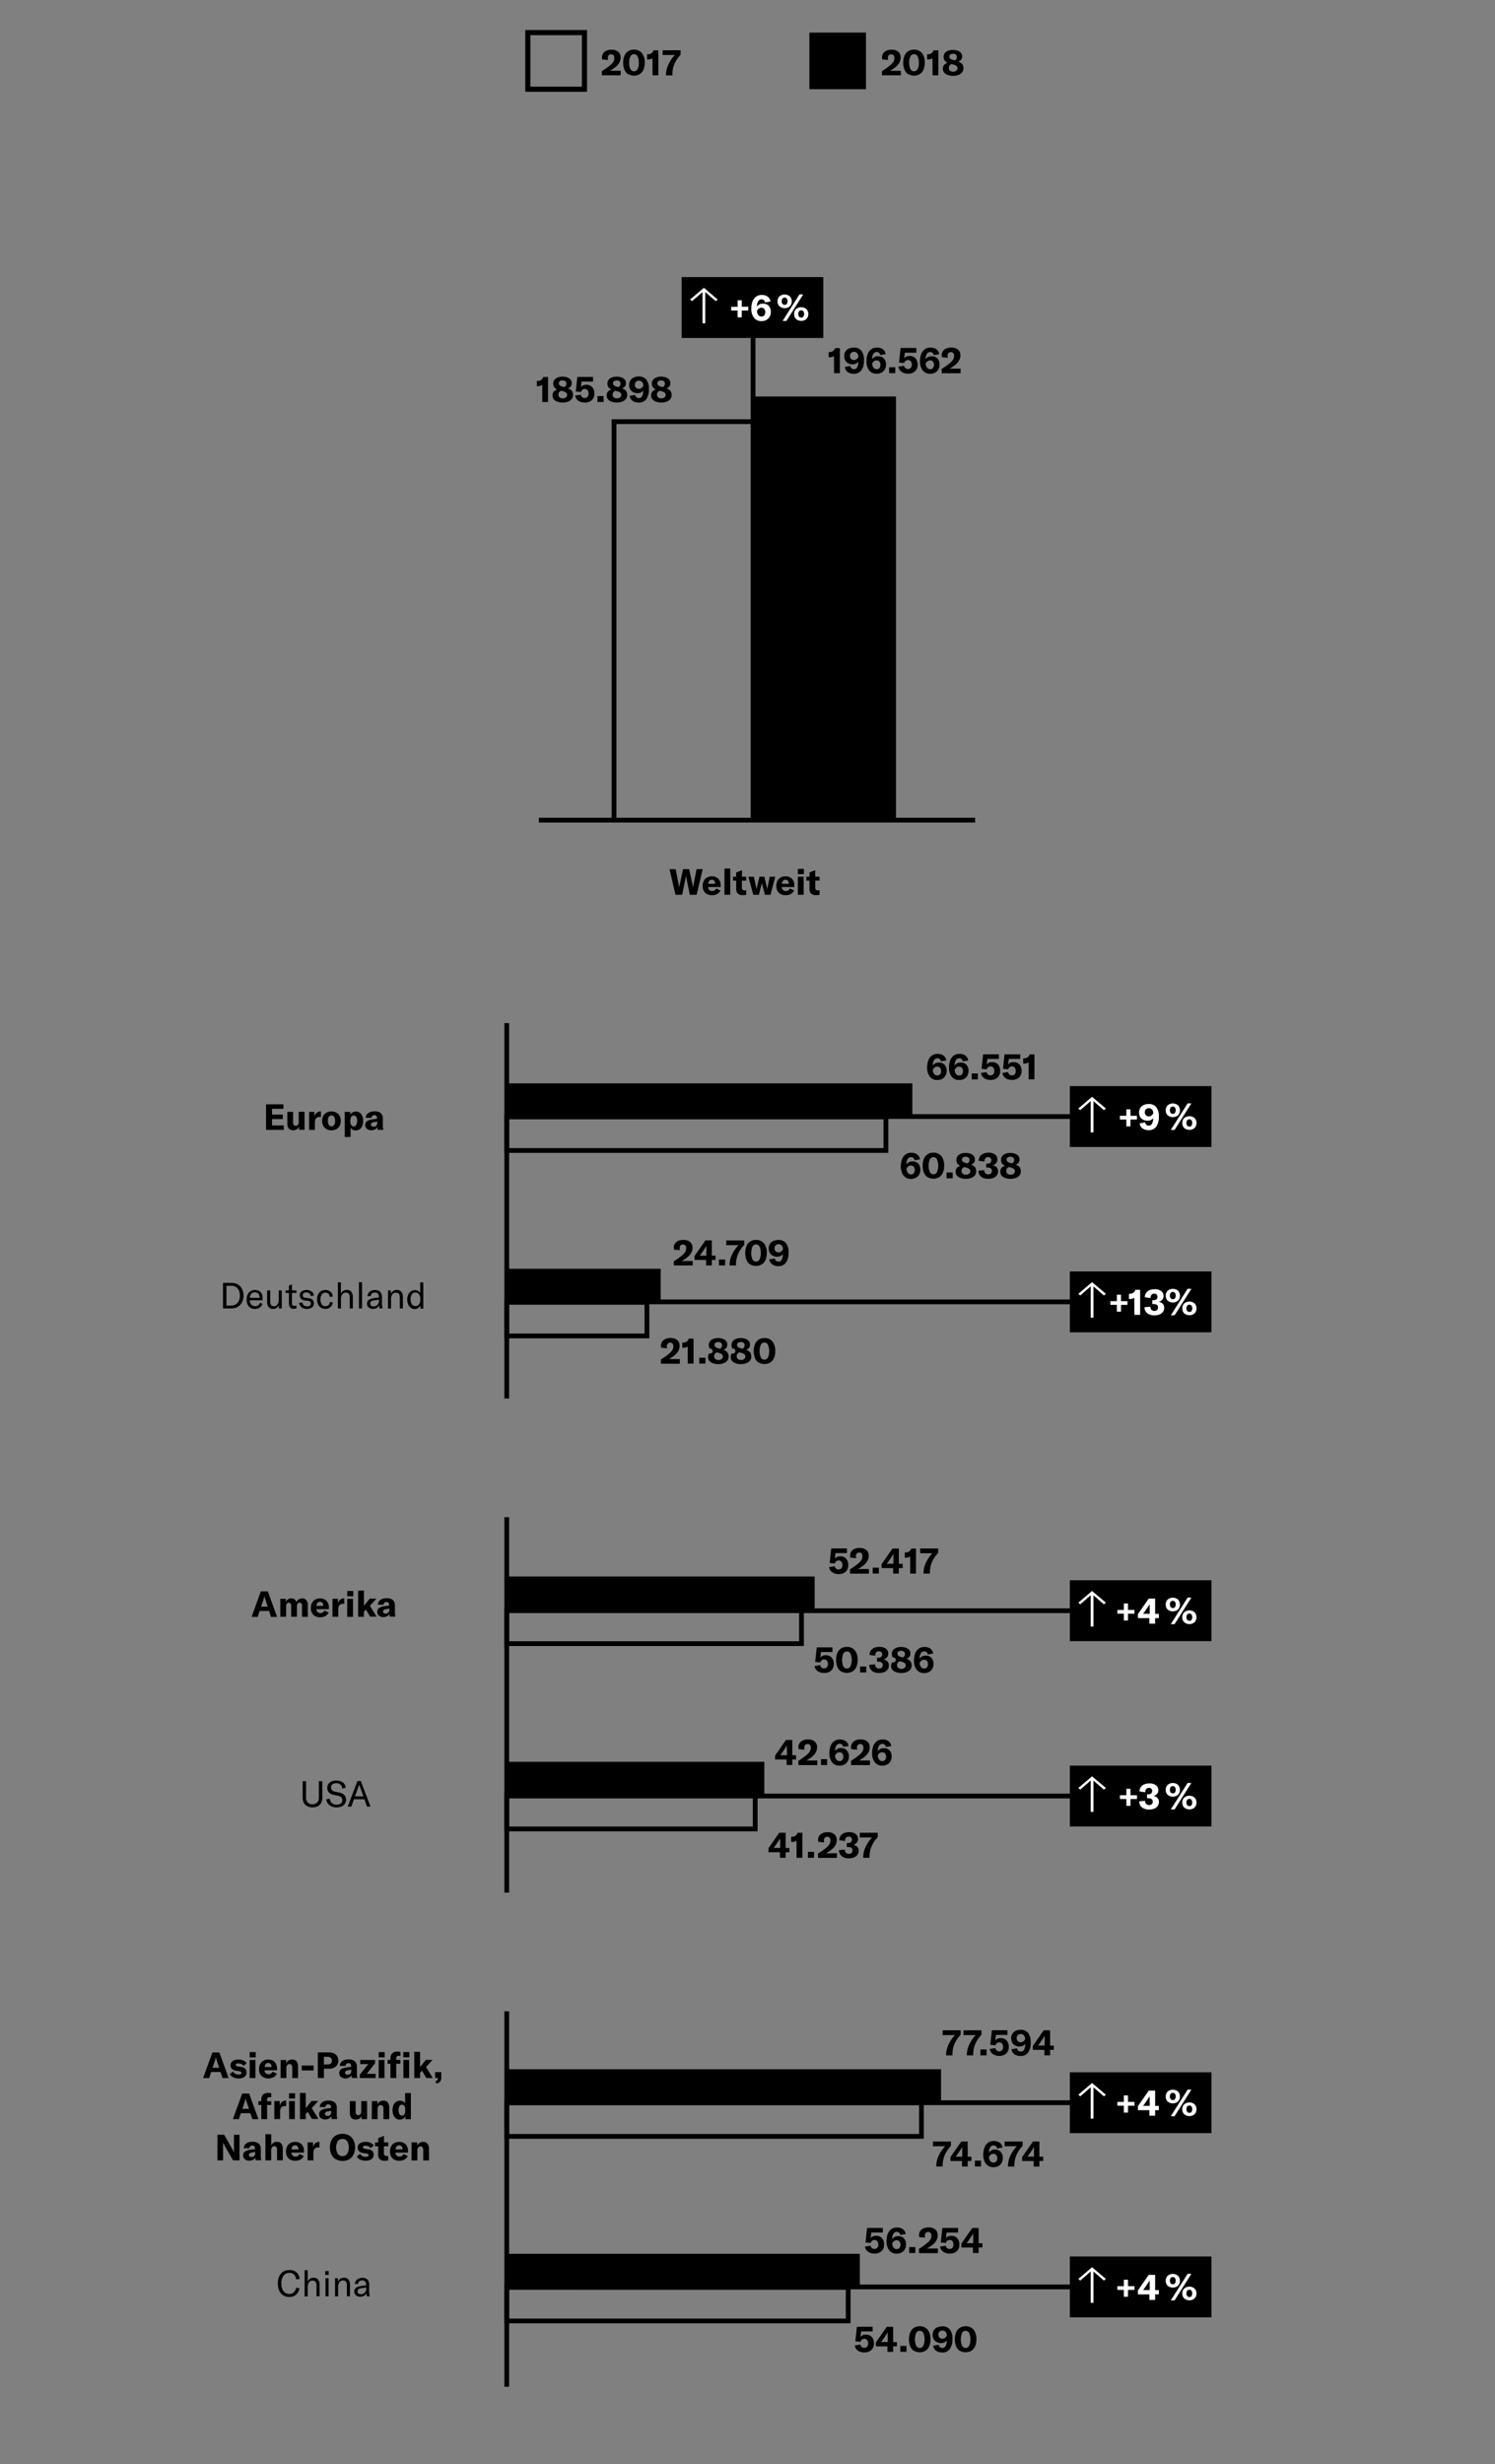 <svg id="Ebene_1" data-name="Ebene 1" xmlns="http://www.w3.org/2000/svg" viewBox="0 0 627.7 1033.98"><rect x="0" y="0" width="627.7" height="1033.98" fill="#808080" stroke="none"/><defs><style>.cls-1,.cls-3{fill:none;stroke:#000;}.cls-1{stroke-width:2px;}.cls-2{fill:#fff;}.cls-3{stroke-width:2.16px;}</style></defs><title>Zeichenfläche 2</title><path d="M119.15,472.24v1.89H111.7V463.4H119v1.89h-4.79v2.42h4.54v1.88h-4.54v2.66Z"/><path d="M120.65,471.47v-4.9h2.42V471a1.71,1.71,0,0,0,.28,1.06,1,1,0,0,0,.81.36,1.12,1.12,0,0,0,.93-.43,1.79,1.79,0,0,0,.34-1.14v-4.32h2.43v7.56h-2.31v-1.38a2.29,2.29,0,0,1-.91,1.14,2.59,2.59,0,0,1-1.45.42Q120.65,474.31,120.65,471.47Z"/><path d="M133,466.93a2.35,2.35,0,0,1,1.59-.54h.15v2.31l-.45,0a2.18,2.18,0,0,0-1.47.45,1.73,1.73,0,0,0-.47.79,4.06,4.06,0,0,0-.14,1.11v3.08h-2.43v-7.56H132v2A3.22,3.22,0,0,1,133,466.93Z"/><path d="M137.16,473.85a3.37,3.37,0,0,1-1.39-1.35,4.31,4.31,0,0,1-.51-2.16,4.27,4.27,0,0,1,.51-2.15,3.32,3.32,0,0,1,1.39-1.34,4.36,4.36,0,0,1,2-.45,4.4,4.4,0,0,1,2,.45,3.31,3.31,0,0,1,1.4,1.34,4.27,4.27,0,0,1,.51,2.15,4.31,4.31,0,0,1-.51,2.16,3.35,3.35,0,0,1-1.4,1.35,4.35,4.35,0,0,1-2,.46A4.3,4.3,0,0,1,137.16,473.85Zm3.14-1.8a3.08,3.08,0,0,0,.39-1.72,3,3,0,0,0-.39-1.71,1.29,1.29,0,0,0-1.12-.56,1.27,1.27,0,0,0-1.11.56,3,3,0,0,0-.38,1.71,3.08,3.08,0,0,0,.39,1.72,1.26,1.26,0,0,0,1.1.58A1.27,1.27,0,0,0,140.3,472.05Z"/><path d="M144.72,466.57h2.33v1.21a2.45,2.45,0,0,1,1-1,2.9,2.9,0,0,1,3,.13,3.08,3.08,0,0,1,1.06,1.38,5.44,5.44,0,0,1,.37,2.09,5.28,5.28,0,0,1-.39,2.09,3.16,3.16,0,0,1-1.09,1.39,2.79,2.79,0,0,1-1.64.49,2.52,2.52,0,0,1-2.16-1.13v3.9h-2.43Zm4.84,5.44a3.21,3.21,0,0,0,.38-1.68,3.17,3.17,0,0,0-.37-1.68,1.26,1.26,0,0,0-2.1,0,2.76,2.76,0,0,0-.37,1.56v.42a2.56,2.56,0,0,0,.39,1.49,1.2,1.2,0,0,0,1,.55A1.17,1.17,0,0,0,149.56,472Z"/><path d="M154.06,473.7a2,2,0,0,1-.72-1.62,1.87,1.87,0,0,1,.77-1.63,5.48,5.48,0,0,1,2.37-.74l1.83-.26v-.26a1.37,1.37,0,0,0-.27-.94,1.09,1.09,0,0,0-.85-.3,1.23,1.23,0,0,0-.87.29,1.17,1.17,0,0,0-.34.83h-2.4a2.55,2.55,0,0,1,1.05-2,4.24,4.24,0,0,1,2.58-.71,4,4,0,0,1,2.68.75,3,3,0,0,1,.85,2.38V472a7.92,7.92,0,0,0,.21,2.1h-2.36a7.9,7.9,0,0,1-.12-1.19,2.15,2.15,0,0,1-1,1,3.21,3.21,0,0,1-1.56.37A2.8,2.8,0,0,1,154.06,473.7Zm3.91-1.35a1.5,1.5,0,0,0,.42-1.1v-.6l-1.3.21a2.26,2.26,0,0,0-1,.37.81.81,0,0,0-.32.67.79.79,0,0,0,.29.63,1.16,1.16,0,0,0,.77.24A1.52,1.52,0,0,0,158,472.35Z"/><path d="M396.6,446.8a3.66,3.66,0,0,1,.87,2.58,3.86,3.86,0,0,1-.5,2,3.52,3.52,0,0,1-1.38,1.35,4.14,4.14,0,0,1-2,.48,3.87,3.87,0,0,1-3.17-1.39,6,6,0,0,1-1.14-3.9,8,8,0,0,1,.52-3,4.27,4.27,0,0,1,1.5-2,4,4,0,0,1,2.33-.68,4.14,4.14,0,0,1,2.53.7,3.07,3.07,0,0,1,1.16,2.06l-2.3.36a1.41,1.41,0,0,0-1.44-1.29,1.61,1.61,0,0,0-1.41.8,4.26,4.26,0,0,0-.55,2.24,2.94,2.94,0,0,1,2.62-1.22A3.08,3.08,0,0,1,396.6,446.8Zm-1.89,4a2.28,2.28,0,0,0,0-2.7,1.52,1.52,0,0,0-1.19-.51,1.79,1.79,0,0,0-1.13.38,2.36,2.36,0,0,0-.74,1.06,3,3,0,0,0,.6,1.66,1.61,1.61,0,0,0,1.3.61A1.49,1.49,0,0,0,394.71,450.84Z"/><path d="M405.78,446.8a3.66,3.66,0,0,1,.87,2.58,3.86,3.86,0,0,1-.5,2,3.52,3.52,0,0,1-1.38,1.35,4.14,4.14,0,0,1-2,.48,3.87,3.87,0,0,1-3.17-1.39,6,6,0,0,1-1.14-3.9,8,8,0,0,1,.52-3,4.27,4.27,0,0,1,1.5-2,4,4,0,0,1,2.33-.68,4.14,4.14,0,0,1,2.53.7,3.07,3.07,0,0,1,1.16,2.06l-2.3.36a1.41,1.41,0,0,0-1.44-1.29,1.61,1.61,0,0,0-1.41.8,4.26,4.26,0,0,0-.55,2.24,2.94,2.94,0,0,1,2.62-1.22A3.08,3.08,0,0,1,405.78,446.8Zm-1.89,4a2.28,2.28,0,0,0,0-2.7,1.52,1.52,0,0,0-1.19-.51,1.79,1.79,0,0,0-1.13.38,2.36,2.36,0,0,0-.74,1.06,3,3,0,0,0,.6,1.66,1.61,1.61,0,0,0,1.3.61A1.49,1.49,0,0,0,403.89,450.84Z"/><path d="M410.55,452.94H408v-2.48h2.58Z"/><path d="M413.17,452.39a3.2,3.2,0,0,1-1.29-2.14l2.37-.38a1.74,1.74,0,0,0,.54,1,1.52,1.52,0,0,0,1.05.37,1.54,1.54,0,0,0,1.22-.48,2,2,0,0,0,.43-1.35,2.19,2.19,0,0,0-.42-1.41,1.43,1.43,0,0,0-1.18-.53,1.61,1.61,0,0,0-1,.33,1.71,1.71,0,0,0-.58.93l-2.18-.21.65-6.11h6.61v1.93h-4.82l-.29,2.4a2.18,2.18,0,0,1,.94-.78,3.33,3.33,0,0,1,1.38-.26,3.17,3.17,0,0,1,2.45,1,3.78,3.78,0,0,1,.89,2.66,3.65,3.65,0,0,1-1.08,2.79,4.15,4.15,0,0,1-3,1A4.42,4.42,0,0,1,413.17,452.39Z"/><path d="M422.16,452.39a3.2,3.2,0,0,1-1.29-2.14l2.37-.38a1.74,1.74,0,0,0,.54,1,1.52,1.52,0,0,0,1.05.37,1.54,1.54,0,0,0,1.22-.48,2,2,0,0,0,.43-1.35,2.19,2.19,0,0,0-.42-1.41,1.43,1.43,0,0,0-1.18-.53,1.61,1.61,0,0,0-1,.33,1.71,1.71,0,0,0-.58.93l-2.18-.21.65-6.11h6.61v1.93h-4.82l-.29,2.4a2.18,2.18,0,0,1,.94-.78,3.33,3.33,0,0,1,1.38-.26,3.17,3.17,0,0,1,2.45,1,3.78,3.78,0,0,1,.89,2.66,3.65,3.65,0,0,1-1.08,2.79,4.15,4.15,0,0,1-3,1A4.42,4.42,0,0,1,422.16,452.39Z"/><path d="M431.86,445.73a1.94,1.94,0,0,1-.78.42,3.53,3.53,0,0,1-1.05.15h-.42v-2.19h.29a2.82,2.82,0,0,0,1.53-.42,2.51,2.51,0,0,0,.89-1.25h2v10.51h-2.43Z"/><path d="M282.88,529.25a24.14,24.14,0,0,0,3.79-2.72,5.11,5.11,0,0,0,1.1-1.35,3,3,0,0,0,.33-1.41,1.69,1.69,0,0,0-.35-1.14,1.27,1.27,0,0,0-1-.4,1.36,1.36,0,0,0-1,.4,1.55,1.55,0,0,0-.38,1.11,5,5,0,0,0,.11.86l-2.48-.24a3.76,3.76,0,0,1-.09-.82,3,3,0,0,1,.49-1.71,3.2,3.2,0,0,1,1.39-1.13,5.2,5.2,0,0,1,2.13-.4,4.23,4.23,0,0,1,2.83.86,3,3,0,0,1,1,2.42,4.23,4.23,0,0,1-.47,2,6.32,6.32,0,0,1-1.42,1.78,15.38,15.38,0,0,1-2.62,1.78h4.6V531h-7.92Z"/><path d="M298.86,528.72V531h-2.4v-2.31h-4.84v-1.65l4.55-6.55h2.69v6.41h1.57v1.78Zm-2.28-6h0a6.88,6.88,0,0,1-.61,1.07l-1.5,2.21a7.64,7.64,0,0,1-.7.91h2.8v-3Q296.55,523.12,296.58,522.74Z"/><path d="M304.45,531h-2.58v-2.48h2.58Z"/><path d="M306.33,530.85a10.36,10.36,0,0,1,1-4.33,14.48,14.48,0,0,1,2.72-4h-5.12v-2h7.54v1.88a12.82,12.82,0,0,0-2.58,3.81,11.15,11.15,0,0,0-.87,4.45V531h-2.66Z"/><path d="M315,530.61a4.09,4.09,0,0,1-1.56-1.88,8.36,8.36,0,0,1,0-5.9,4.11,4.11,0,0,1,1.55-1.88,4.41,4.41,0,0,1,2.43-.65,4.1,4.1,0,0,1,3.34,1.44,6.17,6.17,0,0,1,1.19,4,7.34,7.34,0,0,1-.54,2.94,4.09,4.09,0,0,1-1.56,1.88,4.88,4.88,0,0,1-4.87,0Zm3.93-2.15a7.1,7.1,0,0,0,0-5.34,1.68,1.68,0,0,0-3,0,7.11,7.11,0,0,0,0,5.34,1.68,1.68,0,0,0,3,0Z"/><path d="M330,521.64a6.22,6.22,0,0,1,1.08,4,7.06,7.06,0,0,1-1.07,4.17,3.71,3.71,0,0,1-3.23,1.48,4.19,4.19,0,0,1-2.56-.73,3.11,3.11,0,0,1-1.21-2.09l2.3-.41a1.72,1.72,0,0,0,.54,1,1.55,1.55,0,0,0,1,.35,1.48,1.48,0,0,0,1.37-.83,5,5,0,0,0,.48-2.36,2.26,2.26,0,0,1-1,.84,3.29,3.29,0,0,1-1.38.28,4,4,0,0,1-1.86-.42,3,3,0,0,1-1.24-1.19,3.89,3.89,0,0,1,0-3.67,3.27,3.27,0,0,1,1.39-1.27,4.68,4.68,0,0,1,2.12-.45A3.81,3.81,0,0,1,330,521.64Zm-2,3.51a2.09,2.09,0,0,0,.75-1,2.55,2.55,0,0,0-.51-1.49,1.85,1.85,0,0,0-2.59-.11,1.74,1.74,0,0,0-.46,1.26,1.7,1.7,0,0,0,.46,1.23,1.6,1.6,0,0,0,1.2.48A1.9,1.9,0,0,0,328,525.15Z"/><path d="M349.39,659.74a3.2,3.2,0,0,1-1.29-2.14l2.37-.38a1.74,1.74,0,0,0,.54,1,1.52,1.52,0,0,0,1.05.37,1.55,1.55,0,0,0,1.22-.48,2,2,0,0,0,.43-1.35,2.19,2.19,0,0,0-.42-1.41,1.43,1.43,0,0,0-1.18-.53,1.61,1.61,0,0,0-1,.33,1.71,1.71,0,0,0-.58.93l-2.18-.21.65-6.11h6.61v1.94h-4.82l-.29,2.4a2.18,2.18,0,0,1,.94-.78,3.33,3.33,0,0,1,1.38-.26,3.17,3.17,0,0,1,2.45,1,3.77,3.77,0,0,1,.89,2.66,3.65,3.65,0,0,1-1.08,2.79,4.15,4.15,0,0,1-3,1A4.42,4.42,0,0,1,349.39,659.74Z"/><path d="M356.88,658.51a24.18,24.18,0,0,0,3.79-2.72,5.11,5.11,0,0,0,1.1-1.35,3,3,0,0,0,.33-1.41,1.69,1.69,0,0,0-.35-1.14,1.27,1.27,0,0,0-1-.4,1.36,1.36,0,0,0-1,.4,1.55,1.55,0,0,0-.38,1.11,4.93,4.93,0,0,0,.11.86l-2.48-.24a3.76,3.76,0,0,1-.09-.82,3,3,0,0,1,.49-1.71,3.2,3.2,0,0,1,1.39-1.13,5.19,5.19,0,0,1,2.12-.4,4.23,4.23,0,0,1,2.83.86,3,3,0,0,1,1,2.42,4.23,4.23,0,0,1-.47,2,6.32,6.32,0,0,1-1.42,1.78,15.38,15.38,0,0,1-2.62,1.78h4.6v1.94h-7.92Z"/><path d="M369,660.3h-2.58v-2.48H369Z"/><path d="M377.38,658v2.31H375V658h-4.84v-1.65l4.55-6.55h2.69v6.41H379V658Zm-2.28-6h0a6.77,6.77,0,0,1-.6,1.07l-1.5,2.21a7.65,7.65,0,0,1-.7.91h2.8v-3Q375.07,652.39,375.1,652Z"/><path d="M382.13,653.08a2,2,0,0,1-.78.42,3.56,3.56,0,0,1-1.05.15h-.42v-2.19h.29a2.82,2.82,0,0,0,1.53-.42,2.5,2.5,0,0,0,.89-1.25h2V660.3h-2.43Z"/><path d="M387.75,660.11a10.36,10.36,0,0,1,1-4.33,14.48,14.48,0,0,1,2.72-4h-5.12v-2h7.54v1.88a12.82,12.82,0,0,0-2.58,3.81,11.15,11.15,0,0,0-.87,4.45v.38h-2.66Z"/><path d="M332.67,738.33v2.31h-2.4v-2.31h-4.84v-1.65l4.55-6.55h2.69v6.41h1.57v1.78Zm-2.28-6h0a6.77,6.77,0,0,1-.6,1.07l-1.5,2.21a7.65,7.65,0,0,1-.7.91h2.8v-3Q330.35,732.74,330.38,732.36Z"/><path d="M335.21,738.86a24.18,24.18,0,0,0,3.79-2.72,5.11,5.11,0,0,0,1.1-1.35,3,3,0,0,0,.33-1.41,1.69,1.69,0,0,0-.35-1.14,1.27,1.27,0,0,0-1-.4,1.36,1.36,0,0,0-1,.4,1.55,1.55,0,0,0-.38,1.11,4.93,4.93,0,0,0,.11.86l-2.48-.24a3.76,3.76,0,0,1-.09-.82,3,3,0,0,1,.49-1.71,3.2,3.2,0,0,1,1.39-1.13,5.19,5.19,0,0,1,2.12-.4,4.23,4.23,0,0,1,2.83.86,3,3,0,0,1,1,2.42,4.23,4.23,0,0,1-.47,2,6.32,6.32,0,0,1-1.42,1.78,15.38,15.38,0,0,1-2.62,1.78h4.6v1.94h-7.92Z"/><path d="M347.29,740.65H344.7v-2.48h2.58Z"/><path d="M355.55,734.5a3.66,3.66,0,0,1,.87,2.58,3.86,3.86,0,0,1-.5,2,3.52,3.52,0,0,1-1.38,1.35,4.14,4.14,0,0,1-2,.48,3.87,3.87,0,0,1-3.17-1.39,6,6,0,0,1-1.14-3.9,8,8,0,0,1,.52-3,4.26,4.26,0,0,1,1.5-2,4,4,0,0,1,2.33-.68,4.15,4.15,0,0,1,2.53.7,3.08,3.08,0,0,1,1.16,2.06L354,733a1.41,1.41,0,0,0-1.44-1.29,1.61,1.61,0,0,0-1.41.8,4.26,4.26,0,0,0-.55,2.24,2.94,2.94,0,0,1,2.62-1.22A3.07,3.07,0,0,1,355.55,734.5Zm-1.89,4a2.28,2.28,0,0,0,0-2.7,1.52,1.52,0,0,0-1.19-.51,1.79,1.79,0,0,0-1.13.38,2.36,2.36,0,0,0-.74,1.06,3,3,0,0,0,.6,1.66,1.61,1.61,0,0,0,1.3.6A1.49,1.49,0,0,0,353.66,738.54Z"/><path d="M357.31,738.86a24.18,24.18,0,0,0,3.79-2.72,5.11,5.11,0,0,0,1.1-1.35,3,3,0,0,0,.33-1.41,1.69,1.69,0,0,0-.35-1.14,1.27,1.27,0,0,0-1-.4,1.36,1.36,0,0,0-1,.4,1.55,1.55,0,0,0-.38,1.11,4.93,4.93,0,0,0,.11.86l-2.48-.24a3.76,3.76,0,0,1-.09-.82,3,3,0,0,1,.49-1.71,3.2,3.2,0,0,1,1.39-1.13,5.19,5.19,0,0,1,2.12-.4,4.23,4.23,0,0,1,2.83.86,3,3,0,0,1,1,2.42,4.23,4.23,0,0,1-.47,2,6.32,6.32,0,0,1-1.42,1.78,15.38,15.38,0,0,1-2.62,1.78h4.6v1.94h-7.92Z"/><path d="M373.5,734.5a3.66,3.66,0,0,1,.87,2.58,3.86,3.86,0,0,1-.5,2,3.52,3.52,0,0,1-1.38,1.35,4.14,4.14,0,0,1-2,.48,3.87,3.87,0,0,1-3.17-1.39,6,6,0,0,1-1.14-3.9,8,8,0,0,1,.52-3,4.26,4.26,0,0,1,1.5-2,4,4,0,0,1,2.33-.68,4.15,4.15,0,0,1,2.53.7,3.08,3.08,0,0,1,1.16,2.06l-2.3.36a1.41,1.41,0,0,0-1.44-1.29,1.61,1.61,0,0,0-1.41.8,4.26,4.26,0,0,0-.55,2.24,2.94,2.94,0,0,1,2.62-1.22A3.07,3.07,0,0,1,373.5,734.5Zm-1.89,4a2.28,2.28,0,0,0,0-2.7,1.52,1.52,0,0,0-1.19-.51,1.79,1.79,0,0,0-1.13.38,2.36,2.36,0,0,0-.74,1.06,3,3,0,0,0,.6,1.66,1.61,1.61,0,0,0,1.3.6A1.49,1.49,0,0,0,371.61,738.54Z"/><path d="M397.24,862.3a10.36,10.36,0,0,1,1-4.33,14.48,14.48,0,0,1,2.72-4H395.8v-2h7.54v1.88a12.82,12.82,0,0,0-2.58,3.81,11.15,11.15,0,0,0-.87,4.45v.38h-2.66Z"/><path d="M405.94,862.3a10.36,10.36,0,0,1,1-4.33,14.48,14.48,0,0,1,2.72-4h-5.12v-2h7.54v1.88a12.82,12.82,0,0,0-2.58,3.81,11.15,11.15,0,0,0-.87,4.45v.38h-2.66Z"/><path d="M414.23,862.48h-2.58V860h2.58Z"/><path d="M416.84,861.93a3.2,3.2,0,0,1-1.29-2.14l2.37-.38a1.74,1.74,0,0,0,.54,1,1.52,1.52,0,0,0,1.05.37,1.55,1.55,0,0,0,1.22-.48,2,2,0,0,0,.43-1.35,2.19,2.19,0,0,0-.42-1.41,1.43,1.43,0,0,0-1.18-.53,1.61,1.61,0,0,0-1,.33,1.71,1.71,0,0,0-.58.93l-2.18-.21.65-6.11H423v1.94h-4.82l-.29,2.4a2.18,2.18,0,0,1,.94-.78,3.33,3.33,0,0,1,1.38-.26,3.17,3.17,0,0,1,2.45,1,3.77,3.77,0,0,1,.89,2.66,3.65,3.65,0,0,1-1.08,2.79,4.15,4.15,0,0,1-3,1A4.42,4.42,0,0,1,416.84,861.93Z"/><path d="M431.68,853.09a6.22,6.22,0,0,1,1.08,4,7.06,7.06,0,0,1-1.07,4.17,3.71,3.71,0,0,1-3.23,1.48,4.19,4.19,0,0,1-2.56-.73,3.11,3.11,0,0,1-1.21-2.09l2.3-.41a1.72,1.72,0,0,0,.54,1,1.55,1.55,0,0,0,1,.35A1.48,1.48,0,0,0,430,860a5,5,0,0,0,.48-2.36,2.26,2.26,0,0,1-1,.84,3.29,3.29,0,0,1-1.38.28,4,4,0,0,1-1.86-.42,3,3,0,0,1-1.24-1.19,3.89,3.89,0,0,1,0-3.67,3.27,3.27,0,0,1,1.39-1.27,4.68,4.68,0,0,1,2.12-.45A3.81,3.81,0,0,1,431.68,853.09Zm-2,3.51a2.09,2.09,0,0,0,.75-1,2.55,2.55,0,0,0-.51-1.49,1.85,1.85,0,0,0-2.59-.11,1.74,1.74,0,0,0-.46,1.26,1.7,1.7,0,0,0,.46,1.23,1.6,1.6,0,0,0,1.2.48A1.9,1.9,0,0,0,429.67,856.6Z"/><path d="M440.9,860.17v2.31h-2.4v-2.31h-4.84v-1.65l4.55-6.55h2.69v6.41h1.57v1.78Zm-2.28-6h0a6.77,6.77,0,0,1-.6,1.07l-1.5,2.21a7.65,7.65,0,0,1-.7.91h2.8v-3Q438.58,854.58,438.61,854.2Z"/><path d="M364.44,944.86a3.2,3.2,0,0,1-1.29-2.14l2.37-.38a1.74,1.74,0,0,0,.54,1,1.52,1.52,0,0,0,1.05.37,1.55,1.55,0,0,0,1.22-.48,2,2,0,0,0,.43-1.35,2.19,2.19,0,0,0-.42-1.41,1.43,1.43,0,0,0-1.18-.53,1.61,1.61,0,0,0-1,.33,1.71,1.71,0,0,0-.58.93l-2.18-.21.65-6.11h6.61v1.94h-4.82l-.29,2.4a2.18,2.18,0,0,1,.94-.78,3.33,3.33,0,0,1,1.38-.26,3.17,3.17,0,0,1,2.45,1,3.77,3.77,0,0,1,.89,2.66,3.65,3.65,0,0,1-1.08,2.79,4.15,4.15,0,0,1-3,1A4.42,4.42,0,0,1,364.44,944.86Z"/><path d="M379.54,939.27a3.66,3.66,0,0,1,.87,2.58,3.86,3.86,0,0,1-.5,2,3.52,3.52,0,0,1-1.38,1.35,4.14,4.14,0,0,1-2,.48,3.87,3.87,0,0,1-3.17-1.39,6,6,0,0,1-1.14-3.9,8,8,0,0,1,.52-3,4.26,4.26,0,0,1,1.5-2,4,4,0,0,1,2.33-.68,4.15,4.15,0,0,1,2.53.7,3.08,3.08,0,0,1,1.16,2.06l-2.3.36a1.41,1.41,0,0,0-1.44-1.29,1.61,1.61,0,0,0-1.41.8,4.26,4.26,0,0,0-.55,2.24,2.94,2.94,0,0,1,2.62-1.22A3.07,3.07,0,0,1,379.54,939.27Zm-1.89,4a2.28,2.28,0,0,0,0-2.7,1.52,1.52,0,0,0-1.19-.51,1.79,1.79,0,0,0-1.13.38,2.36,2.36,0,0,0-.74,1.06,3,3,0,0,0,.6,1.66,1.61,1.61,0,0,0,1.3.6A1.49,1.49,0,0,0,377.65,943.3Z"/><path d="M384.31,945.41h-2.58v-2.48h2.58Z"/><path d="M385.84,943.63a24.18,24.18,0,0,0,3.79-2.72,5.11,5.11,0,0,0,1.1-1.35,3,3,0,0,0,.33-1.41,1.69,1.69,0,0,0-.35-1.14,1.27,1.27,0,0,0-1-.4,1.36,1.36,0,0,0-1,.4,1.55,1.55,0,0,0-.38,1.11,4.93,4.93,0,0,0,.11.86l-2.48-.24a3.76,3.76,0,0,1-.09-.82,3,3,0,0,1,.49-1.71,3.2,3.2,0,0,1,1.39-1.13,5.19,5.19,0,0,1,2.12-.4,4.23,4.23,0,0,1,2.83.86,3,3,0,0,1,1,2.42,4.23,4.23,0,0,1-.47,2,6.32,6.32,0,0,1-1.42,1.78,15.38,15.38,0,0,1-2.62,1.78h4.6v1.94h-7.92Z"/><path d="M396,944.86a3.2,3.2,0,0,1-1.29-2.14l2.37-.38a1.74,1.74,0,0,0,.54,1,1.52,1.52,0,0,0,1.05.37,1.55,1.55,0,0,0,1.22-.48,2,2,0,0,0,.43-1.35,2.19,2.19,0,0,0-.42-1.41,1.43,1.43,0,0,0-1.18-.53,1.61,1.61,0,0,0-1,.33,1.71,1.71,0,0,0-.58.93L395,941l.65-6.11h6.61v1.94h-4.82l-.29,2.4a2.18,2.18,0,0,1,.94-.78,3.33,3.33,0,0,1,1.38-.26,3.17,3.17,0,0,1,2.45,1,3.77,3.77,0,0,1,.89,2.66,3.65,3.65,0,0,1-1.08,2.79,4.15,4.15,0,0,1-3,1A4.42,4.42,0,0,1,396,944.86Z"/><path d="M410.9,943.1v2.31h-2.4V943.1h-4.84v-1.65l4.55-6.55h2.69v6.41h1.57v1.78Zm-2.28-6h0a6.77,6.77,0,0,1-.6,1.07l-1.5,2.21a7.65,7.65,0,0,1-.7.91h2.8v-3Q408.58,937.51,408.61,937.13Z"/><path d="M385.55,488.29a3.66,3.66,0,0,1,.87,2.58,3.86,3.86,0,0,1-.5,2,3.52,3.52,0,0,1-1.38,1.35,4.14,4.14,0,0,1-2,.48,3.87,3.87,0,0,1-3.17-1.39,6,6,0,0,1-1.14-3.9,8,8,0,0,1,.52-3,4.27,4.27,0,0,1,1.5-2,4,4,0,0,1,2.33-.68,4.14,4.14,0,0,1,2.53.7,3.07,3.07,0,0,1,1.16,2.06l-2.3.36a1.41,1.41,0,0,0-1.44-1.29,1.61,1.61,0,0,0-1.41.8,4.26,4.26,0,0,0-.55,2.24,2.94,2.94,0,0,1,2.62-1.22A3.08,3.08,0,0,1,385.55,488.29Zm-1.89,4a2.28,2.28,0,0,0,0-2.7,1.52,1.52,0,0,0-1.19-.51,1.79,1.79,0,0,0-1.13.38,2.36,2.36,0,0,0-.74,1.06,3,3,0,0,0,.6,1.66,1.61,1.61,0,0,0,1.3.61A1.49,1.49,0,0,0,383.66,492.33Z"/><path d="M389.48,494a4.1,4.1,0,0,1-1.56-1.88,8.36,8.36,0,0,1,0-5.9,4.12,4.12,0,0,1,1.55-1.88,4.41,4.41,0,0,1,2.43-.65,4.1,4.1,0,0,1,3.34,1.44,6.18,6.18,0,0,1,1.19,4,7.34,7.34,0,0,1-.54,2.94,4.1,4.1,0,0,1-1.56,1.88,4.89,4.89,0,0,1-4.87,0Zm3.93-2.16a7.1,7.1,0,0,0,0-5.34,1.68,1.68,0,0,0-3,0,7.11,7.11,0,0,0,0,5.34,1.68,1.68,0,0,0,3,0Z"/><path d="M400,494.44h-2.58V492H400Z"/><path d="M409.35,489.75a2.89,2.89,0,0,1,.51,1.77,2.66,2.66,0,0,1-.54,1.65,3.45,3.45,0,0,1-1.52,1.1,6.13,6.13,0,0,1-2.28.39,6.3,6.3,0,0,1-2.25-.37,3.39,3.39,0,0,1-1.5-1,2.44,2.44,0,0,1-.53-1.55,2.49,2.49,0,0,1,.48-1.6,3,3,0,0,1,1.53-.93,3,3,0,0,1-1.29-1,2.73,2.73,0,0,1-.41-1.52,2.53,2.53,0,0,1,.48-1.53,3.1,3.1,0,0,1,1.36-1,5.3,5.3,0,0,1,2-.36,6,6,0,0,1,2.07.33,3,3,0,0,1,1.38.94,2.22,2.22,0,0,1,.48,1.41,2.33,2.33,0,0,1-.4,1.39,2.52,2.52,0,0,1-1.25.86A3.51,3.51,0,0,1,409.35,489.75Zm-2.46,2.74a1.25,1.25,0,0,0,.49-1,1.22,1.22,0,0,0-.41-.95,3.19,3.19,0,0,0-1.29-.61l-.82-.21a2.1,2.1,0,0,0-.87.68,1.75,1.75,0,0,0-.26,1,1.36,1.36,0,0,0,.5,1.1,2,2,0,0,0,1.33.42A2.09,2.09,0,0,0,406.9,492.49Zm-2.58-6.81a1.14,1.14,0,0,0-.41.94,1.08,1.08,0,0,0,.39.85,3,3,0,0,0,1.25.55l.6.17a1.72,1.72,0,0,0,.7-.61,1.65,1.65,0,0,0,.21-.85,1.26,1.26,0,0,0-.42-1,2.12,2.12,0,0,0-2.33,0Z"/><path d="M412.75,494.25a3.26,3.26,0,0,1-1.44-1.19,3.31,3.31,0,0,1-.52-1.81l2.46-.23a1.84,1.84,0,0,0,.47,1.3,1.62,1.62,0,0,0,1.22.47,1.57,1.57,0,0,0,1.13-.38,1.42,1.42,0,0,0,.39-1.07q0-1.41-1.81-1.41h-.58v-1.66h.54a1.79,1.79,0,0,0,1.21-.36,1.3,1.3,0,0,0,.41-1,1.28,1.28,0,0,0-.37-1,1.46,1.46,0,0,0-1-.35,1.4,1.4,0,0,0-1.14.48,2.07,2.07,0,0,0-.4,1.36l-2.4-.32a3.18,3.18,0,0,1,.5-1.78,3.24,3.24,0,0,1,1.42-1.18,5.17,5.17,0,0,1,2.15-.42,4.54,4.54,0,0,1,2.8.76,2.53,2.53,0,0,1,1,2.13,2.26,2.26,0,0,1-.58,1.53,2.75,2.75,0,0,1-1.53.87,2.91,2.91,0,0,1,1.77.81,2.38,2.38,0,0,1,.6,1.7,2.83,2.83,0,0,1-.51,1.67,3.21,3.21,0,0,1-1.43,1.1,5.58,5.58,0,0,1-2.16.38A5.33,5.33,0,0,1,412.75,494.25Z"/><path d="M428.1,489.75a2.89,2.89,0,0,1,.51,1.77,2.66,2.66,0,0,1-.54,1.65,3.45,3.45,0,0,1-1.52,1.1,6.13,6.13,0,0,1-2.28.39,6.3,6.3,0,0,1-2.25-.37,3.39,3.39,0,0,1-1.5-1,2.44,2.44,0,0,1-.53-1.55,2.49,2.49,0,0,1,.48-1.6,3,3,0,0,1,1.53-.93,3,3,0,0,1-1.29-1,2.73,2.73,0,0,1-.41-1.52,2.53,2.53,0,0,1,.48-1.53,3.1,3.1,0,0,1,1.36-1,5.3,5.3,0,0,1,2-.36,6,6,0,0,1,2.07.33,3,3,0,0,1,1.38.94,2.22,2.22,0,0,1,.48,1.41,2.33,2.33,0,0,1-.4,1.39,2.52,2.52,0,0,1-1.25.86A3.51,3.51,0,0,1,428.1,489.75Zm-2.46,2.74a1.25,1.25,0,0,0,.49-1,1.22,1.22,0,0,0-.41-.95,3.19,3.19,0,0,0-1.29-.61l-.82-.21a2.1,2.1,0,0,0-.87.68,1.75,1.75,0,0,0-.26,1,1.36,1.36,0,0,0,.5,1.1,2,2,0,0,0,1.33.42A2.09,2.09,0,0,0,425.64,492.49Zm-2.58-6.81a1.14,1.14,0,0,0-.41.94,1.08,1.08,0,0,0,.39.85,3,3,0,0,0,1.25.55l.6.17a1.72,1.72,0,0,0,.7-.61,1.65,1.65,0,0,0,.21-.85,1.26,1.26,0,0,0-.42-1,2.12,2.12,0,0,0-2.33,0Z"/><path d="M277.5,570.42a24.14,24.14,0,0,0,3.79-2.72,5.11,5.11,0,0,0,1.1-1.35,3,3,0,0,0,.33-1.41,1.69,1.69,0,0,0-.35-1.14,1.27,1.27,0,0,0-1-.4,1.36,1.36,0,0,0-1,.4,1.55,1.55,0,0,0-.38,1.11,5,5,0,0,0,.11.86l-2.48-.24a3.76,3.76,0,0,1-.09-.82A3,3,0,0,1,278,563a3.2,3.2,0,0,1,1.39-1.13,5.2,5.2,0,0,1,2.13-.4,4.23,4.23,0,0,1,2.83.86,3,3,0,0,1,1,2.42,4.23,4.23,0,0,1-.47,2,6.32,6.32,0,0,1-1.42,1.78,15.38,15.38,0,0,1-2.62,1.78h4.6v1.94H277.5Z"/><path d="M288.73,565a2,2,0,0,1-.78.42,3.56,3.56,0,0,1-1.05.15h-.42v-2.19h.29a2.82,2.82,0,0,0,1.53-.42,2.51,2.51,0,0,0,.89-1.25h2V572.2h-2.43Z"/><path d="M296.19,572.2H293.6v-2.48h2.59Z"/><path d="M305.41,567.51a2.9,2.9,0,0,1,.51,1.77,2.66,2.66,0,0,1-.54,1.65,3.45,3.45,0,0,1-1.52,1.1,6.13,6.13,0,0,1-2.28.39,6.3,6.3,0,0,1-2.25-.37,3.39,3.39,0,0,1-1.5-1,2.44,2.44,0,0,1-.53-1.55,2.5,2.5,0,0,1,.48-1.6,1.05,1.05,0,1,0,.24-2,2.72,2.72,0,0,1-.41-1.52,2.53,2.53,0,0,1,.48-1.53,3.09,3.09,0,0,1,1.36-1,5.3,5.3,0,0,1,2-.36,6,6,0,0,1,2.07.33,3,3,0,0,1,1.38.94,2.22,2.22,0,0,1,.48,1.41,2.33,2.33,0,0,1-.4,1.39,2.52,2.52,0,0,1-1.25.86A3.51,3.51,0,0,1,305.41,567.51ZM303,570.26a1.25,1.25,0,0,0,.49-1,1.22,1.22,0,0,0-.41-.95,3.17,3.17,0,0,0-1.29-.61l-.82-.21a2.11,2.11,0,0,0-.87.68,1.75,1.75,0,0,0-.26,1,1.35,1.35,0,0,0,.5,1.1,2,2,0,0,0,1.33.42A2.08,2.08,0,0,0,303,570.26Zm-2.58-6.81a1.14,1.14,0,0,0-.41.94,1.08,1.08,0,0,0,.39.85,3,3,0,0,0,1.25.55l.6.17a1.72,1.72,0,0,0,.7-.61,1.65,1.65,0,0,0,.21-.85,1.26,1.26,0,0,0-.42-1,2.13,2.13,0,0,0-2.33,0Z"/><path d="M314.93,567.51a2.9,2.9,0,0,1,.51,1.77,2.66,2.66,0,0,1-.54,1.65,3.45,3.45,0,0,1-1.52,1.1,6.13,6.13,0,0,1-2.28.39,6.3,6.3,0,0,1-2.25-.37,3.39,3.39,0,0,1-1.5-1,2.44,2.44,0,0,1-.53-1.55,2.49,2.49,0,0,1,.48-1.6,1.05,1.05,0,1,0,.24-2,2.72,2.72,0,0,1-.41-1.52,2.53,2.53,0,0,1,.48-1.53,3.08,3.08,0,0,1,1.36-1,5.3,5.3,0,0,1,2-.36,6,6,0,0,1,2.07.33,3,3,0,0,1,1.38.94,2.22,2.22,0,0,1,.48,1.41,2.33,2.33,0,0,1-.4,1.39,2.52,2.52,0,0,1-1.25.86A3.51,3.51,0,0,1,314.93,567.51Zm-2.46,2.74a1.25,1.25,0,0,0,.49-1,1.22,1.22,0,0,0-.41-.95,3.17,3.17,0,0,0-1.29-.61l-.82-.21a2.11,2.11,0,0,0-.87.68,1.75,1.75,0,0,0-.26,1,1.35,1.35,0,0,0,.5,1.1,2,2,0,0,0,1.33.42A2.08,2.08,0,0,0,312.48,570.26Zm-2.58-6.81a1.14,1.14,0,0,0-.41.94,1.08,1.08,0,0,0,.39.85,3,3,0,0,0,1.25.55l.6.17a1.72,1.72,0,0,0,.7-.61,1.65,1.65,0,0,0,.21-.85,1.26,1.26,0,0,0-.42-1,2.13,2.13,0,0,0-2.33,0Z"/><path d="M318.51,571.78A4.09,4.09,0,0,1,317,569.9a8.36,8.36,0,0,1,0-5.9,4.11,4.11,0,0,1,1.55-1.88,4.41,4.41,0,0,1,2.43-.65,4.1,4.1,0,0,1,3.34,1.44,6.17,6.17,0,0,1,1.19,4,7.34,7.34,0,0,1-.54,2.94,4.09,4.09,0,0,1-1.56,1.88,4.88,4.88,0,0,1-4.87,0Zm3.93-2.15a7.1,7.1,0,0,0,0-5.34,1.68,1.68,0,0,0-3,0,7.11,7.11,0,0,0,0,5.34,1.68,1.68,0,0,0,3,0Z"/><path d="M343.3,701.25a3.2,3.2,0,0,1-1.29-2.14l2.37-.38a1.74,1.74,0,0,0,.54,1,1.52,1.52,0,0,0,1.05.37,1.55,1.55,0,0,0,1.22-.48,2,2,0,0,0,.43-1.35,2.19,2.19,0,0,0-.42-1.41,1.43,1.43,0,0,0-1.18-.53,1.61,1.61,0,0,0-1,.33,1.71,1.71,0,0,0-.58.93l-2.18-.21.65-6.11h6.61v1.94h-4.82l-.29,2.4a2.18,2.18,0,0,1,.94-.78,3.33,3.33,0,0,1,1.38-.26,3.17,3.17,0,0,1,2.45,1,3.77,3.77,0,0,1,.89,2.66A3.65,3.65,0,0,1,349,701a4.15,4.15,0,0,1-3,1A4.42,4.42,0,0,1,343.3,701.25Z"/><path d="M353.15,701.38a4.09,4.09,0,0,1-1.56-1.88,8.36,8.36,0,0,1,0-5.9,4.11,4.11,0,0,1,1.55-1.88,4.41,4.41,0,0,1,2.43-.65,4.1,4.1,0,0,1,3.34,1.44,6.17,6.17,0,0,1,1.19,4,7.34,7.34,0,0,1-.54,2.94,4.09,4.09,0,0,1-1.56,1.88,4.88,4.88,0,0,1-4.87,0Zm3.93-2.15a7.1,7.1,0,0,0,0-5.34,1.68,1.68,0,0,0-3,0,7.11,7.11,0,0,0,0,5.34,1.68,1.68,0,0,0,3,0Z"/><path d="M363.71,701.8h-2.58v-2.48h2.58Z"/><path d="M366.91,701.61a3.26,3.26,0,0,1-1.44-1.19,3.32,3.32,0,0,1-.52-1.81l2.46-.23a1.84,1.84,0,0,0,.47,1.3,1.62,1.62,0,0,0,1.22.47,1.57,1.57,0,0,0,1.13-.38,1.42,1.42,0,0,0,.39-1.07q0-1.41-1.81-1.41h-.58v-1.66h.54a1.79,1.79,0,0,0,1.21-.36,1.3,1.3,0,0,0,.41-1,1.28,1.28,0,0,0-.37-1,1.46,1.46,0,0,0-1-.35,1.4,1.4,0,0,0-1.14.48,2.07,2.07,0,0,0-.4,1.36l-2.4-.32a3.18,3.18,0,0,1,.5-1.78,3.24,3.24,0,0,1,1.42-1.18,5.17,5.17,0,0,1,2.15-.42,4.54,4.54,0,0,1,2.8.76,2.53,2.53,0,0,1,1,2.13,2.26,2.26,0,0,1-.58,1.54,2.75,2.75,0,0,1-1.53.87,2.91,2.91,0,0,1,1.77.81,2.38,2.38,0,0,1,.6,1.7,2.83,2.83,0,0,1-.51,1.67,3.21,3.21,0,0,1-1.43,1.1,5.56,5.56,0,0,1-2.16.39A5.31,5.31,0,0,1,366.91,701.61Z"/><path d="M382.26,697.12a2.9,2.9,0,0,1,.51,1.77,2.66,2.66,0,0,1-.54,1.65,3.45,3.45,0,0,1-1.52,1.1,6.13,6.13,0,0,1-2.28.39,6.3,6.3,0,0,1-2.25-.37,3.39,3.39,0,0,1-1.5-1,2.44,2.44,0,0,1-.53-1.55,2.49,2.49,0,0,1,.48-1.6,1.05,1.05,0,1,0,.24-2,2.72,2.72,0,0,1-.41-1.52,2.53,2.53,0,0,1,.48-1.53,3.08,3.08,0,0,1,1.36-1,5.3,5.3,0,0,1,2-.36,6,6,0,0,1,2.07.33,3,3,0,0,1,1.38.94,2.22,2.22,0,0,1,.48,1.41,2.33,2.33,0,0,1-.4,1.39,2.52,2.52,0,0,1-1.25.86A3.51,3.51,0,0,1,382.26,697.12Zm-2.46,2.74a1.25,1.25,0,0,0,.49-1,1.22,1.22,0,0,0-.41-.95,3.17,3.17,0,0,0-1.29-.61l-.82-.21a2.11,2.11,0,0,0-.87.68,1.75,1.75,0,0,0-.26,1,1.35,1.35,0,0,0,.5,1.1,2,2,0,0,0,1.33.42A2.08,2.08,0,0,0,379.81,699.86ZM377.23,693a1.14,1.14,0,0,0-.41.94,1.08,1.08,0,0,0,.39.85,3,3,0,0,0,1.25.55l.6.17a1.72,1.72,0,0,0,.7-.61,1.65,1.65,0,0,0,.21-.85,1.26,1.26,0,0,0-.42-1,2.13,2.13,0,0,0-2.33,0Z"/><path d="M391.08,695.66a3.66,3.66,0,0,1,.87,2.58,3.86,3.86,0,0,1-.5,2,3.52,3.52,0,0,1-1.38,1.35,4.14,4.14,0,0,1-2,.48,3.87,3.87,0,0,1-3.17-1.39,6,6,0,0,1-1.14-3.9,8,8,0,0,1,.52-3,4.26,4.26,0,0,1,1.5-2,4,4,0,0,1,2.33-.68,4.15,4.15,0,0,1,2.53.7,3.08,3.08,0,0,1,1.16,2.06l-2.3.36a1.41,1.41,0,0,0-1.44-1.29,1.61,1.61,0,0,0-1.41.8,4.26,4.26,0,0,0-.55,2.24,2.94,2.94,0,0,1,2.62-1.22A3.07,3.07,0,0,1,391.08,695.66Zm-1.89,4a2.28,2.28,0,0,0,0-2.7,1.52,1.52,0,0,0-1.19-.51,1.79,1.79,0,0,0-1.13.38,2.36,2.36,0,0,0-.74,1.06,3,3,0,0,0,.6,1.66,1.61,1.61,0,0,0,1.3.6A1.49,1.49,0,0,0,389.2,699.69Z"/><path d="M329.87,777.25v2.31h-2.4v-2.31h-4.84V775.6l4.55-6.55h2.69v6.41h1.57v1.78Zm-2.28-6h0a6.77,6.77,0,0,1-.6,1.07l-1.5,2.21a7.65,7.65,0,0,1-.7.91h2.8v-3Q327.55,771.65,327.58,771.28Z"/><path d="M334.43,772.35a2,2,0,0,1-.78.42,3.56,3.56,0,0,1-1.05.15h-.42v-2.19h.29a2.82,2.82,0,0,0,1.53-.42,2.5,2.5,0,0,0,.89-1.25h2v10.51h-2.43Z"/><path d="M341.8,779.56h-2.58v-2.48h2.58Z"/><path d="M343.45,777.78a24.18,24.18,0,0,0,3.79-2.72,5.11,5.11,0,0,0,1.1-1.35,3,3,0,0,0,.33-1.41,1.69,1.69,0,0,0-.35-1.14,1.27,1.27,0,0,0-1-.4,1.36,1.36,0,0,0-1,.4,1.55,1.55,0,0,0-.38,1.11,4.93,4.93,0,0,0,.11.86l-2.48-.24a3.76,3.76,0,0,1-.09-.82,3,3,0,0,1,.49-1.71,3.2,3.2,0,0,1,1.39-1.13,5.19,5.19,0,0,1,2.12-.4,4.23,4.23,0,0,1,2.83.86,3,3,0,0,1,1,2.42,4.23,4.23,0,0,1-.47,2,6.32,6.32,0,0,1-1.42,1.78,15.38,15.38,0,0,1-2.62,1.78h4.6v1.94h-7.92Z"/><path d="M354.22,779.37a3.26,3.26,0,0,1-1.44-1.19,3.32,3.32,0,0,1-.52-1.81l2.46-.23a1.84,1.84,0,0,0,.47,1.3,1.62,1.62,0,0,0,1.22.47,1.57,1.57,0,0,0,1.13-.38,1.42,1.42,0,0,0,.39-1.07q0-1.41-1.81-1.41h-.58v-1.66h.54a1.79,1.79,0,0,0,1.21-.36,1.3,1.3,0,0,0,.41-1,1.28,1.28,0,0,0-.37-1,1.46,1.46,0,0,0-1-.35,1.4,1.4,0,0,0-1.14.48,2.07,2.07,0,0,0-.4,1.36l-2.4-.32a3.18,3.18,0,0,1,.5-1.78,3.24,3.24,0,0,1,1.42-1.18,5.17,5.17,0,0,1,2.15-.42,4.54,4.54,0,0,1,2.8.76,2.53,2.53,0,0,1,1,2.13,2.26,2.26,0,0,1-.58,1.54,2.75,2.75,0,0,1-1.53.87,2.91,2.91,0,0,1,1.77.81,2.38,2.38,0,0,1,.6,1.7,2.83,2.83,0,0,1-.51,1.67,3.21,3.21,0,0,1-1.43,1.1,5.56,5.56,0,0,1-2.16.39A5.31,5.31,0,0,1,354.22,779.37Z"/><path d="M362.43,779.38a10.36,10.36,0,0,1,1-4.33,14.48,14.48,0,0,1,2.72-4H361v-2h7.54v1.88a12.82,12.82,0,0,0-2.58,3.81,11.15,11.15,0,0,0-.87,4.45v.38h-2.66Z"/><path d="M393.11,908.94a10.36,10.36,0,0,1,1-4.33,14.48,14.48,0,0,1,2.72-4h-5.12v-2h7.54v1.88a12.82,12.82,0,0,0-2.58,3.81,11.15,11.15,0,0,0-.87,4.45v.38h-2.66Z"/><path d="M406.31,906.81v2.31h-2.4v-2.31h-4.84v-1.65l4.55-6.55h2.69V905h1.57v1.78Zm-2.28-6h0a6.77,6.77,0,0,1-.6,1.07l-1.5,2.21a7.65,7.65,0,0,1-.7.91H404v-3Q404,901.22,404,900.84Z"/><path d="M411.91,909.12h-2.58v-2.48h2.58Z"/><path d="M420.18,903a3.66,3.66,0,0,1,.87,2.58,3.86,3.86,0,0,1-.5,2,3.52,3.52,0,0,1-1.38,1.35,4.14,4.14,0,0,1-2,.48A3.87,3.87,0,0,1,414,908a6,6,0,0,1-1.14-3.9,8,8,0,0,1,.52-3,4.26,4.26,0,0,1,1.5-2,4,4,0,0,1,2.33-.68,4.15,4.15,0,0,1,2.53.7,3.08,3.08,0,0,1,1.16,2.06l-2.3.36a1.41,1.41,0,0,0-1.44-1.29,1.61,1.61,0,0,0-1.41.8,4.26,4.26,0,0,0-.55,2.24A2.94,2.94,0,0,1,417.8,902,3.07,3.07,0,0,1,420.18,903Zm-1.89,4a2.28,2.28,0,0,0,0-2.7,1.52,1.52,0,0,0-1.19-.51,1.79,1.79,0,0,0-1.13.38,2.36,2.36,0,0,0-.74,1.06,3,3,0,0,0,.6,1.66,1.61,1.61,0,0,0,1.3.6A1.49,1.49,0,0,0,418.29,907Z"/><path d="M423.21,908.94a10.36,10.36,0,0,1,1-4.33,14.48,14.48,0,0,1,2.72-4h-5.12v-2h7.54v1.88a12.82,12.82,0,0,0-2.58,3.81,11.15,11.15,0,0,0-.87,4.45v.38h-2.66Z"/><path d="M436.41,906.81v2.31H434v-2.31h-4.84v-1.65l4.55-6.55h2.69V905H438v1.78Zm-2.28-6h0a6.77,6.77,0,0,1-.6,1.07l-1.5,2.21a7.65,7.65,0,0,1-.7.91h2.8v-3Q434.1,901.22,434.13,900.84Z"/><path d="M360.17,986.34a3.2,3.2,0,0,1-1.29-2.14l2.37-.38a1.74,1.74,0,0,0,.54,1,1.52,1.52,0,0,0,1.05.37,1.55,1.55,0,0,0,1.22-.48,2,2,0,0,0,.43-1.35,2.19,2.19,0,0,0-.42-1.41,1.43,1.43,0,0,0-1.18-.53,1.61,1.61,0,0,0-1,.33,1.71,1.71,0,0,0-.58.93l-2.18-.21.65-6.11h6.61v1.94h-4.82l-.29,2.4a2.18,2.18,0,0,1,.94-.78,3.33,3.33,0,0,1,1.38-.26,3.17,3.17,0,0,1,2.45,1,3.77,3.77,0,0,1,.89,2.66,3.65,3.65,0,0,1-1.08,2.79,4.15,4.15,0,0,1-3,1A4.42,4.42,0,0,1,360.17,986.34Z"/><path d="M375,984.58v2.31h-2.4v-2.31h-4.84v-1.65l4.55-6.55H375v6.41h1.57v1.78Zm-2.28-6h0a6.77,6.77,0,0,1-.6,1.07l-1.5,2.21a7.65,7.65,0,0,1-.7.91h2.8v-3Q372.72,979,372.75,978.6Z"/><path d="M380.58,986.89H378v-2.48h2.58Z"/><path d="M383.74,986.47a4.09,4.09,0,0,1-1.56-1.88,8.36,8.36,0,0,1,0-5.9,4.11,4.11,0,0,1,1.55-1.88,4.41,4.41,0,0,1,2.43-.65,4.1,4.1,0,0,1,3.34,1.44,6.17,6.17,0,0,1,1.19,4,7.34,7.34,0,0,1-.54,2.94,4.09,4.09,0,0,1-1.56,1.88,4.88,4.88,0,0,1-4.87,0Zm3.93-2.15a7.1,7.1,0,0,0,0-5.34,1.68,1.68,0,0,0-3,0,7.11,7.11,0,0,0,0,5.34,1.68,1.68,0,0,0,3,0Z"/><path d="M398.81,977.5a6.22,6.22,0,0,1,1.08,4,7.06,7.06,0,0,1-1.07,4.17,3.71,3.71,0,0,1-3.23,1.48,4.19,4.19,0,0,1-2.56-.73,3.11,3.11,0,0,1-1.21-2.09l2.3-.41a1.72,1.72,0,0,0,.54,1,1.55,1.55,0,0,0,1,.35,1.48,1.48,0,0,0,1.37-.83,5,5,0,0,0,.48-2.36,2.26,2.26,0,0,1-1,.84,3.29,3.29,0,0,1-1.38.28,4,4,0,0,1-1.86-.42,3,3,0,0,1-1.24-1.19,3.89,3.89,0,0,1,0-3.67,3.27,3.27,0,0,1,1.39-1.27,4.68,4.68,0,0,1,2.12-.45A3.81,3.81,0,0,1,398.81,977.5Zm-2,3.51a2.09,2.09,0,0,0,.75-1,2.55,2.55,0,0,0-.51-1.49,1.85,1.85,0,0,0-2.59-.11,1.74,1.74,0,0,0-.46,1.26,1.7,1.7,0,0,0,.46,1.23,1.6,1.6,0,0,0,1.2.48A1.9,1.9,0,0,0,396.8,981Z"/><path d="M403,986.47a4.09,4.09,0,0,1-1.56-1.88,8.36,8.36,0,0,1,0-5.9A4.11,4.11,0,0,1,403,976.8a4.41,4.41,0,0,1,2.43-.65,4.1,4.1,0,0,1,3.34,1.44,6.17,6.17,0,0,1,1.19,4,7.34,7.34,0,0,1-.54,2.94,4.09,4.09,0,0,1-1.56,1.88,4.88,4.88,0,0,1-4.87,0Zm3.93-2.15a7.1,7.1,0,0,0,0-5.34,1.68,1.68,0,0,0-3,0,7.11,7.11,0,0,0,0,5.34,1.68,1.68,0,0,0,3,0Z"/><path d="M93.64,538.32h3.52a5.24,5.24,0,0,1,2.68.67,4.56,4.56,0,0,1,1.78,1.88,6.47,6.47,0,0,1,0,5.58,4.69,4.69,0,0,1-1.79,1.91,5.19,5.19,0,0,1-2.7.69H93.64Zm3.46,9.53a3.41,3.41,0,0,0,1.94-.55,3.5,3.5,0,0,0,1.25-1.5,5.08,5.08,0,0,0,.43-2.12,5.16,5.16,0,0,0-.42-2.15,3.36,3.36,0,0,0-1.23-1.47,3.47,3.47,0,0,0-1.94-.53H95.07v8.32Z"/><path d="M110.27,545.65H104.9a2.59,2.59,0,0,0,.63,1.78,2.09,2.09,0,0,0,1.63.67,2.07,2.07,0,0,0,1.24-.37,2.22,2.22,0,0,0,.77-1.07l1.06.47a3.17,3.17,0,0,1-1.2,1.56,3.47,3.47,0,0,1-2,.54,3.24,3.24,0,0,1-2.54-1,4.13,4.13,0,0,1-.91-2.87,4.48,4.48,0,0,1,.91-3,3.58,3.58,0,0,1,4.91-.2,3.56,3.56,0,0,1,.84,2.55Zm-1.3-1.21a2.22,2.22,0,0,0-.51-1.57,1.87,1.87,0,0,0-1.44-.54,2,2,0,0,0-1.54.6,2.51,2.51,0,0,0-.58,1.68H109Z"/><path d="M112.77,548.48a3.36,3.36,0,0,1-.61-2.16v-4.82h1.29v4.67a2.31,2.31,0,0,0,.4,1.46,1.37,1.37,0,0,0,1.14.51,1.78,1.78,0,0,0,1.47-.71,2.92,2.92,0,0,0,.56-1.86v-4.07h1.29v7.56h-1.21v-1.42a2.39,2.39,0,0,1-.91,1.15,2.45,2.45,0,0,1-1.44.45A2.39,2.39,0,0,1,112.77,548.48Z"/><path d="M119.88,541.49h1.41v-2l1.29-.54v2.53h1.89v1.06h-1.89v4.19a1.4,1.4,0,0,0,.26.95,1.08,1.08,0,0,0,.84.29,3.5,3.5,0,0,0,.79-.11v1.18a4.25,4.25,0,0,1-1.12.14,1.86,1.86,0,0,1-1.6-.62,3,3,0,0,1-.45-1.78v-4.23h-1.41Z"/><path d="M126.65,548.59a2.79,2.79,0,0,1-1.05-1.86l1.3-.23a2,2,0,0,0,.67,1.25,2.07,2.07,0,0,0,1.36.42,1.92,1.92,0,0,0,1.16-.3,1,1,0,0,0,.41-.83,1.08,1.08,0,0,0-.29-.83,1.62,1.62,0,0,0-.92-.35l-1.22-.14a2.63,2.63,0,0,1-1.65-.7,2,2,0,0,1-.56-1.48,2,2,0,0,1,.77-1.63,3.32,3.32,0,0,1,2.1-.6,3.39,3.39,0,0,1,2.11.63,2.36,2.36,0,0,1,.95,1.67l-1.27.29a2,2,0,0,0-.6-1.13,1.75,1.75,0,0,0-1.22-.42,2,2,0,0,0-1.17.29,1,1,0,0,0-.42.84q0,1,1.36,1.15l1.21.14q2.09.23,2.09,2.15a2.06,2.06,0,0,1-.76,1.7,3.34,3.34,0,0,1-2.14.61A3.56,3.56,0,0,1,126.65,548.59Z"/><path d="M134.79,548.75a3.2,3.2,0,0,1-1.22-1.38,4.8,4.8,0,0,1-.43-2.09,4.24,4.24,0,0,1,.93-2.9,3.21,3.21,0,0,1,2.55-1.06,3.11,3.11,0,0,1,2.15.73,3.08,3.08,0,0,1,1,2l-1.32.15a2.14,2.14,0,0,0-.58-1.32,1.72,1.72,0,0,0-1.25-.46,1.8,1.8,0,0,0-1.53.75,4.22,4.22,0,0,0,0,4.19,1.85,1.85,0,0,0,1.57.75,1.71,1.71,0,0,0,1.24-.45,2.37,2.37,0,0,0,.62-1.35l1.22.2a3.27,3.27,0,0,1-1,2,3,3,0,0,1-2.08.71A3.41,3.41,0,0,1,134.79,548.75Z"/><path d="M141.85,538.09h1.29v4.82a2.7,2.7,0,0,1,1-1.22,2.66,2.66,0,0,1,1.5-.42,2.26,2.26,0,0,1,1.86.78,3.56,3.56,0,0,1,.64,2.29v4.7h-1.29v-4.61a2.37,2.37,0,0,0-.42-1.51,1.49,1.49,0,0,0-1.23-.51,1.78,1.78,0,0,0-1.5.7,3.22,3.22,0,0,0-.54,2v3.95h-1.29Z"/><path d="M152,549.05h-1.29v-11H152Z"/><path d="M154.78,548.63a2,2,0,0,1-.7-1.62,2,2,0,0,1,.27-1,2,2,0,0,1,.79-.75,5.53,5.53,0,0,1,1-.36,11.56,11.56,0,0,1,1.51-.26l1.41-.17v-.12a2.27,2.27,0,0,0-.39-1.5,1.6,1.6,0,0,0-1.27-.45,1.8,1.8,0,0,0-1.22.39,1.52,1.52,0,0,0-.5,1.1h-1.38a2.52,2.52,0,0,1,.91-1.86,3.29,3.29,0,0,1,2.17-.7,3,3,0,0,1,2.27.75,3.4,3.4,0,0,1,.71,2.4v2a9.31,9.31,0,0,0,.26,2.56H159.3a13.52,13.52,0,0,1-.12-1.38,2.15,2.15,0,0,1-.94,1.14,3,3,0,0,1-1.6.42A2.74,2.74,0,0,1,154.78,548.63Zm3.73-1.11a2.52,2.52,0,0,0,.6-1.76v-.38l-2.06.3a2.54,2.54,0,0,0-1.22.43,1.05,1.05,0,0,0-.39.87,1.06,1.06,0,0,0,.39.88,1.69,1.69,0,0,0,1.09.32A2,2,0,0,0,158.51,547.52Z"/><path d="M162.91,541.49h1.21V543a2.57,2.57,0,0,1,2.52-1.71,2.3,2.3,0,0,1,1.89.78,3.56,3.56,0,0,1,.63,2.29v4.7h-1.29v-4.63q0-2-1.66-2a1.76,1.76,0,0,0-1.48.72,3.2,3.2,0,0,0-.54,2v3.95h-1.29Z"/><path d="M172.46,548.74a3.19,3.19,0,0,1-1.08-1.39,5.24,5.24,0,0,1-.39-2.08,4.91,4.91,0,0,1,.41-2,3.34,3.34,0,0,1,1.14-1.41,2.88,2.88,0,0,1,1.67-.51,2.36,2.36,0,0,1,2.22,1.3v-4.52h1.29v11h-1.21v-1.41a2.71,2.71,0,0,1-1,1.18,2.63,2.63,0,0,1-1.49.41A2.71,2.71,0,0,1,172.46,548.74Zm3.45-1.36a3.05,3.05,0,0,0,.56-1.93v-.35a3.11,3.11,0,0,0-.55-2,1.8,1.8,0,0,0-1.5-.71,1.76,1.76,0,0,0-1.51.75,4.24,4.24,0,0,0,0,4.16,1.76,1.76,0,0,0,1.51.75A1.8,1.8,0,0,0,175.9,547.38Z"/><path d="M113,676h-4l-.82,2.51h-2.56l3.9-10.74h2.92l3.9,10.74h-2.57Zm-.59-1.8-1-3q-.12-.35-.22-.72t-.17-.79h0c0,.28-.11.55-.17.79s-.14.49-.22.72l-1,3Z"/><path d="M120,670.91v1.36a2.78,2.78,0,0,1,.93-1.17,2.43,2.43,0,0,1,1.4-.39,2.2,2.2,0,0,1,1.33.39,2.42,2.42,0,0,1,.82,1.19,2.58,2.58,0,0,1,2.42-1.57,2.1,2.1,0,0,1,1.72.74,3.16,3.16,0,0,1,.61,2.07v4.94h-2.42V674a2,2,0,0,0-.24-1.11.86.86,0,0,0-.77-.36,1,1,0,0,0-.84.4,1.93,1.93,0,0,0-.29,1.16v4.34h-2.42V674q0-1.45-1-1.45a1,1,0,0,0-.84.41,2,2,0,0,0-.29,1.16v4.32h-2.43v-7.56Z"/><path d="M138.07,675.23h-5.25a1.66,1.66,0,0,0,.49,1.22,1.86,1.86,0,0,0,2.9-.61l1.78.82a3.3,3.3,0,0,1-1.37,1.46,4.16,4.16,0,0,1-2.09.52,4.06,4.06,0,0,1-2.94-1,3.78,3.78,0,0,1-1.07-2.86,4.63,4.63,0,0,1,.47-2.14,3.31,3.31,0,0,1,1.34-1.41,4.07,4.07,0,0,1,2-.49,3.65,3.65,0,0,1,2.74,1,3.84,3.84,0,0,1,1,2.79Zm-2.34-1.42a1.83,1.83,0,0,0-.36-1.22,1.3,1.3,0,0,0-1-.42,1.36,1.36,0,0,0-1.08.45,2,2,0,0,0-.42,1.26h2.9Z"/><path d="M142.81,671.27a2.35,2.35,0,0,1,1.6-.54h.15V673l-.45,0a2.18,2.18,0,0,0-1.47.45,1.72,1.72,0,0,0-.47.79,4.06,4.06,0,0,0-.14,1.11v3.08h-2.43v-7.56h2.28v2A3.23,3.23,0,0,1,142.81,671.27Z"/><path d="M145.78,667.61h2.53v2.21h-2.53Zm0,3.3h2.43v7.56h-2.43Z"/><path d="M153.63,675.41l-.83.89v2.16h-2.43v-11h2.43v6.37l2.45-3h2.81l-2.75,3,2.83,4.55h-2.71Z"/><path d="M159.13,678a2,2,0,0,1-.72-1.63,1.87,1.87,0,0,1,.77-1.63,5.48,5.48,0,0,1,2.37-.74l1.83-.26v-.26a1.37,1.37,0,0,0-.27-.94,1.09,1.09,0,0,0-.85-.3,1.23,1.23,0,0,0-.87.29,1.17,1.17,0,0,0-.34.83h-2.4a2.55,2.55,0,0,1,1.05-2,4.24,4.24,0,0,1,2.58-.71,4,4,0,0,1,2.68.75,3,3,0,0,1,.85,2.38v2.51a7.92,7.92,0,0,0,.21,2.1h-2.36a7.91,7.91,0,0,1-.12-1.19,2.15,2.15,0,0,1-1,1,3.21,3.21,0,0,1-1.56.37A2.8,2.8,0,0,1,159.13,678Zm3.91-1.35a1.5,1.5,0,0,0,.42-1.1V675l-1.3.21a2.26,2.26,0,0,0-1,.37.81.81,0,0,0-.32.67.79.79,0,0,0,.29.63,1.16,1.16,0,0,0,.77.24A1.52,1.52,0,0,0,163,676.68Z"/><path d="M128.49,747.41v6.89a2.93,2.93,0,0,0,.7,2.07,3,3,0,0,0,4,0,2.93,2.93,0,0,0,.7-2.07v-6.89h1.44v7a4.39,4.39,0,0,1-.48,2.1,3.36,3.36,0,0,1-1.41,1.41,5.23,5.23,0,0,1-4.46,0,3.36,3.36,0,0,1-1.41-1.41,4.39,4.39,0,0,1-.48-2.1v-7Z"/><path d="M138.28,757.46A3.56,3.56,0,0,1,137,755l1.45-.21a3.08,3.08,0,0,0,.87,1.78,2.77,2.77,0,0,0,2,.7,3,3,0,0,0,1.69-.45,1.55,1.55,0,0,0,.7-1.39,1.61,1.61,0,0,0-.5-1.31,3.51,3.51,0,0,0-1.54-.63l-1.56-.32q-2.69-.56-2.69-3a2.73,2.73,0,0,1,.46-1.57,3,3,0,0,1,1.3-1.06,4.77,4.77,0,0,1,2-.38,4.6,4.6,0,0,1,2.75.77,3,3,0,0,1,1.22,2.28l-1.44.3a2.31,2.31,0,0,0-2.57-2.22,2.58,2.58,0,0,0-1.61.47A1.52,1.52,0,0,0,139,750a1.66,1.66,0,0,0,.42,1.21,2.56,2.56,0,0,0,1.33.64l1.57.33a4.61,4.61,0,0,1,2.19,1,2.62,2.62,0,0,1,.78,2.06,2.93,2.93,0,0,1-1.75,2.73,4.93,4.93,0,0,1-2.17.43A4.57,4.57,0,0,1,138.28,757.46Z"/><path d="M153,755h-4.39l-1.1,3.1H146l4.07-10.74h1.42l4.07,10.74h-1.48Zm-.42-1.21-1.5-4.19a8.12,8.12,0,0,1-.26-.82h0a8.38,8.38,0,0,1-.26.82l-1.5,4.19Z"/><path d="M92.61,869.46h-4L87.84,872H85.28l3.9-10.74H92.1L96,872H93.43Zm-.59-1.8-1-3q-.12-.35-.22-.72t-.17-.79h0c0,.28-.11.55-.17.79s-.14.49-.22.72l-1,3Z"/><path d="M97.93,871.69a3.48,3.48,0,0,1-1.52-1.35l1.41-1.06a2.67,2.67,0,0,0,2.39,1.22,1.77,1.77,0,0,0,.88-.17.54.54,0,0,0,.29-.49.56.56,0,0,0-.23-.49,2.13,2.13,0,0,0-.85-.25l-1.09-.15q-2.4-.36-2.4-2.33a2,2,0,0,1,.88-1.75,4.09,4.09,0,0,1,2.44-.64,5,5,0,0,1,2.06.4,3.13,3.13,0,0,1,1.38,1.1l-1.25,1.13a2.87,2.87,0,0,0-2.25-1,1.63,1.63,0,0,0-.8.15.51.51,0,0,0-.26.47.51.51,0,0,0,.2.43,1.43,1.43,0,0,0,.69.22l1.35.21a2.79,2.79,0,0,1,1.72.75,2.24,2.24,0,0,1,.54,1.58,2.17,2.17,0,0,1-.88,1.83,4,4,0,0,1-2.46.67A5.16,5.16,0,0,1,97.93,871.69Z"/><path d="M104.83,861.11h2.53v2.21h-2.53Zm0,3.3h2.43V872h-2.43Z"/><path d="M116.31,868.73h-5.25a1.66,1.66,0,0,0,.49,1.22,1.86,1.86,0,0,0,2.9-.61l1.78.82a3.3,3.3,0,0,1-1.37,1.46,4.15,4.15,0,0,1-2.09.52,4.06,4.06,0,0,1-2.94-1,3.79,3.79,0,0,1-1.07-2.86,4.63,4.63,0,0,1,.47-2.14,3.31,3.31,0,0,1,1.34-1.41,4.06,4.06,0,0,1,2-.49,3.65,3.65,0,0,1,2.75,1,3.84,3.84,0,0,1,1,2.79ZM114,867.31a1.83,1.83,0,0,0-.36-1.22,1.3,1.3,0,0,0-1-.42,1.35,1.35,0,0,0-1.08.45,2,2,0,0,0-.42,1.26H114Z"/><path d="M117.83,864.41h2.33v1.45a2.62,2.62,0,0,1,2.51-1.65,2.23,2.23,0,0,1,1.84.77,3.61,3.61,0,0,1,.62,2.3V872h-2.42v-4.35a2,2,0,0,0-.28-1.16,1,1,0,0,0-.85-.38,1.13,1.13,0,0,0-1,.47,2.27,2.27,0,0,0-.34,1.35V872h-2.43Z"/><path d="M131.64,866.74v2.06h-4.94v-2.06Z"/><path d="M140.21,861.65a3.14,3.14,0,0,1,1.35,1.18,3.29,3.29,0,0,1,.48,1.78,3.21,3.21,0,0,1-1.05,2.53,4.17,4.17,0,0,1-2.87.93H136V872h-2.56V861.23h4.76A4.68,4.68,0,0,1,140.21,861.65Zm-1.32,4.21a1.71,1.71,0,0,0,0-2.36,1.92,1.92,0,0,0-1.33-.42H136v3.21h1.59A1.92,1.92,0,0,0,138.89,865.86Z"/><path d="M143.17,871.54a2,2,0,0,1-.72-1.63,1.87,1.87,0,0,1,.77-1.63,5.48,5.48,0,0,1,2.37-.74l1.83-.26V867a1.37,1.37,0,0,0-.27-.94,1.09,1.09,0,0,0-.85-.3,1.23,1.23,0,0,0-.87.29,1.17,1.17,0,0,0-.34.83h-2.4a2.55,2.55,0,0,1,1.05-2,4.24,4.24,0,0,1,2.58-.71A4,4,0,0,1,149,865a3,3,0,0,1,.85,2.38v2.51a7.92,7.92,0,0,0,.21,2.1H147.7a7.91,7.91,0,0,1-.12-1.19,2.15,2.15,0,0,1-1,1,3.21,3.21,0,0,1-1.56.37A2.8,2.8,0,0,1,143.17,871.54Zm3.91-1.35a1.5,1.5,0,0,0,.42-1.1v-.61l-1.3.21a2.26,2.26,0,0,0-1,.37.81.81,0,0,0-.32.67.79.79,0,0,0,.29.63,1.16,1.16,0,0,0,.77.24A1.52,1.52,0,0,0,147.08,870.18Z"/><path d="M154.66,866.12h-3.42v-1.71h6.25v1.38L154,870.23h3.72V872h-6.65v-1.42Z"/><path d="M159,861.11h2.52v2.21H159Zm0,3.3h2.43V872H159Z"/><path d="M168.11,866h-1.75V872h-2.42V866h-1.21v-1.62h1.21v-.71a2.7,2.7,0,0,1,.76-2.06,3.09,3.09,0,0,1,2.2-.72,5.23,5.23,0,0,1,1.21.14v1.74a4.26,4.26,0,0,0-.74-.08,1,1,0,0,0-.76.26,1.07,1.07,0,0,0-.26.78v.65h1.75Zm1.24-4.91h2.53v2.21h-2.53Zm0,3.3h2.43V872H169.4Z"/><path d="M177.2,868.91l-.83.89V872h-2.43V861h2.43v6.37l2.45-3h2.81l-2.75,3L181.7,872H179Z"/><path d="M182.81,873.31a1.83,1.83,0,0,0,.86-.5,1.3,1.3,0,0,0,.23-.82v0h-1.21v-2.48h2.59v2.34a2.5,2.5,0,0,1-.46,1.56,2.91,2.91,0,0,1-1.5.92Z"/><path d="M105.12,886.73h-4l-.82,2.51H97.79l3.9-10.74h2.92l3.9,10.74h-2.57Zm-.59-1.8-1-3q-.12-.35-.22-.72t-.17-.79h0c0,.28-.11.55-.17.79s-.14.49-.22.72l-1,3Z"/><path d="M113.89,883.3h-1.75v5.94h-2.42V883.3H108.5v-1.62h1.21V881a2.7,2.7,0,0,1,.76-2.06,3.09,3.09,0,0,1,2.2-.72,5.22,5.22,0,0,1,1.21.14v1.74a4.25,4.25,0,0,0-.74-.08,1,1,0,0,0-.76.26,1.07,1.07,0,0,0-.26.78v.65h1.75Z"/><path d="M118.39,882a2.35,2.35,0,0,1,1.6-.54h.15v2.31l-.45,0a2.18,2.18,0,0,0-1.47.45,1.72,1.72,0,0,0-.47.79,4.06,4.06,0,0,0-.14,1.11v3.08h-2.43v-7.56h2.28v2A3.23,3.23,0,0,1,118.39,882Z"/><path d="M121.36,878.38h2.52v2.21h-2.52Zm0,3.3h2.43v7.56H121.4Z"/><path d="M129.2,886.19l-.83.89v2.16h-2.43v-11h2.43v6.37l2.45-3h2.81l-2.75,3,2.83,4.55H131Z"/><path d="M134.72,888.81a2,2,0,0,1-.72-1.63,1.87,1.87,0,0,1,.77-1.63,5.48,5.48,0,0,1,2.37-.74l1.83-.26v-.26a1.37,1.37,0,0,0-.27-.94,1.09,1.09,0,0,0-.85-.3,1.23,1.23,0,0,0-.87.29,1.17,1.17,0,0,0-.34.83h-2.4a2.55,2.55,0,0,1,1.05-2,4.24,4.24,0,0,1,2.58-.71,4,4,0,0,1,2.68.75,3,3,0,0,1,.85,2.38v2.51a7.92,7.92,0,0,0,.21,2.1h-2.36a7.91,7.91,0,0,1-.12-1.19,2.15,2.15,0,0,1-1,1,3.21,3.21,0,0,1-1.56.37A2.8,2.8,0,0,1,134.72,888.81Zm3.91-1.35a1.5,1.5,0,0,0,.42-1.1v-.61l-1.3.21a2.26,2.26,0,0,0-1,.37.81.81,0,0,0-.32.67.79.79,0,0,0,.29.63,1.16,1.16,0,0,0,.77.24A1.52,1.52,0,0,0,138.63,887.46Z"/><path d="M146.9,886.58v-4.9h2.42v4.47a1.71,1.71,0,0,0,.28,1.06,1,1,0,0,0,.81.36,1.12,1.12,0,0,0,.93-.43,1.79,1.79,0,0,0,.34-1.14v-4.32h2.43v7.56H151.8v-1.38a2.29,2.29,0,0,1-.91,1.14,2.59,2.59,0,0,1-1.45.42Q146.9,889.42,146.9,886.58Z"/><path d="M156.14,881.68h2.33v1.45a2.62,2.62,0,0,1,2.51-1.65,2.22,2.22,0,0,1,1.84.77,3.61,3.61,0,0,1,.62,2.3v4.69H161v-4.35a2,2,0,0,0-.28-1.16,1,1,0,0,0-.85-.38,1.13,1.13,0,0,0-1,.47,2.26,2.26,0,0,0-.34,1.35v4.08h-2.43Z"/><path d="M166.26,888.93a3.18,3.18,0,0,1-1.07-1.38,5.78,5.78,0,0,1,0-4.15,3.23,3.23,0,0,1,1.11-1.4,2.83,2.83,0,0,1,1.66-.5,2.64,2.64,0,0,1,1.3.3,2,2,0,0,1,.83.89v-4.42h2.42v11h-2.3v-1.3a2.32,2.32,0,0,1-.92,1.08,2.68,2.68,0,0,1-1.47.4A2.65,2.65,0,0,1,166.26,888.93Zm3.52-1.7a2.4,2.4,0,0,0,.36-1.41v-.65a2.56,2.56,0,0,0-.36-1.47,1.16,1.16,0,0,0-1-.52,1.21,1.21,0,0,0-1.07.59,3.86,3.86,0,0,0,0,3.36,1.23,1.23,0,0,0,1.09.61A1.14,1.14,0,0,0,169.77,887.23Z"/><path d="M91.3,895.79h2.83l3.45,6.12a10.56,10.56,0,0,1,.65,1.39h0v-7.51h2.34v10.74H97.86l-3.57-6.18c-.13-.23-.25-.47-.37-.7a5.86,5.86,0,0,1-.26-.61h0l0,1.42v6.08H91.3Z"/><path d="M102.81,906.09a2,2,0,0,1-.72-1.63,1.87,1.87,0,0,1,.77-1.63,5.48,5.48,0,0,1,2.37-.74l1.83-.26v-.26a1.37,1.37,0,0,0-.27-.94,1.09,1.09,0,0,0-.85-.3,1.23,1.23,0,0,0-.87.29,1.17,1.17,0,0,0-.34.83h-2.4a2.55,2.55,0,0,1,1.05-2,4.24,4.24,0,0,1,2.58-.71,4,4,0,0,1,2.68.75,3,3,0,0,1,.85,2.38v2.51a7.92,7.92,0,0,0,.21,2.1h-2.36a7.91,7.91,0,0,1-.12-1.19,2.15,2.15,0,0,1-1,1,3.21,3.21,0,0,1-1.56.37A2.8,2.8,0,0,1,102.81,906.09Zm3.91-1.35a1.5,1.5,0,0,0,.42-1.1V903l-1.3.21a2.26,2.26,0,0,0-1,.37.81.81,0,0,0-.32.67.79.79,0,0,0,.29.63,1.16,1.16,0,0,0,.77.24A1.52,1.52,0,0,0,106.72,904.74Z"/><path d="M111.45,895.56h2.43v4.75a2.44,2.44,0,0,1,2.4-1.56,2.23,2.23,0,0,1,1.84.77,3.62,3.62,0,0,1,.62,2.3v4.7h-2.42v-4.46q0-1.45-1.12-1.45a1.14,1.14,0,0,0-1,.48,2.33,2.33,0,0,0-.34,1.37v4.07h-2.43Z"/><path d="M127.63,903.29h-5.25a1.66,1.66,0,0,0,.49,1.22,1.86,1.86,0,0,0,2.9-.61l1.78.82a3.3,3.3,0,0,1-1.37,1.46,4.16,4.16,0,0,1-2.09.52,4.06,4.06,0,0,1-2.94-1,3.78,3.78,0,0,1-1.07-2.86,4.63,4.63,0,0,1,.47-2.14,3.31,3.31,0,0,1,1.34-1.41,4.07,4.07,0,0,1,2-.49,3.65,3.65,0,0,1,2.74,1,3.84,3.84,0,0,1,1,2.79Zm-2.34-1.42a1.83,1.83,0,0,0-.36-1.22,1.3,1.3,0,0,0-1-.42,1.36,1.36,0,0,0-1.08.45,2,2,0,0,0-.42,1.26h2.9Z"/><path d="M132.37,899.33a2.35,2.35,0,0,1,1.6-.54h.15v2.31l-.45,0a2.18,2.18,0,0,0-1.47.45,1.72,1.72,0,0,0-.47.79,4.06,4.06,0,0,0-.14,1.11v3.08h-2.43V899h2.28v2A3.23,3.23,0,0,1,132.37,899.33Z"/><path d="M141,906.09a4.65,4.65,0,0,1-1.84-2,7.15,7.15,0,0,1,0-6,4.65,4.65,0,0,1,1.84-2,6,6,0,0,1,5.59,0,4.65,4.65,0,0,1,1.84,2,7.16,7.16,0,0,1,0,6,4.65,4.65,0,0,1-1.84,2,6,6,0,0,1-5.59,0Zm4.75-2.27a5.42,5.42,0,0,0,0-5.34,2.48,2.48,0,0,0-3.92,0,5.36,5.36,0,0,0,0,5.33,2.48,2.48,0,0,0,3.92,0Z"/><path d="M151.3,906.24a3.48,3.48,0,0,1-1.52-1.35l1.41-1.06a2.67,2.67,0,0,0,2.39,1.22,1.78,1.78,0,0,0,.88-.17.54.54,0,0,0,.29-.49.56.56,0,0,0-.23-.49,2.13,2.13,0,0,0-.85-.25l-1.09-.15q-2.4-.36-2.4-2.33a2,2,0,0,1,.88-1.75,4.08,4.08,0,0,1,2.44-.64,5,5,0,0,1,2.06.4,3.13,3.13,0,0,1,1.38,1.1l-1.25,1.13a2.87,2.87,0,0,0-2.25-1,1.64,1.64,0,0,0-.8.15.51.51,0,0,0-.26.47.52.52,0,0,0,.2.43,1.43,1.43,0,0,0,.69.22l1.35.21a2.79,2.79,0,0,1,1.72.75,2.24,2.24,0,0,1,.54,1.58A2.16,2.16,0,0,1,156,906a4,4,0,0,1-2.46.67A5.17,5.17,0,0,1,151.3,906.24Z"/><path d="M157.48,899h1.32v-1.81l2.42-.94V899H163v1.62h-1.8v2.95q0,1.15,1.1,1.15a3.61,3.61,0,0,0,.7-.08v1.92a7.6,7.6,0,0,1-1.38.15,3.05,3.05,0,0,1-2.15-.65,2.52,2.52,0,0,1-.69-1.92v-3.52h-1.32Z"/><path d="M171.3,903.29h-5.25a1.66,1.66,0,0,0,.49,1.22,1.86,1.86,0,0,0,2.9-.61l1.78.82a3.3,3.3,0,0,1-1.37,1.46,4.15,4.15,0,0,1-2.09.52,4.06,4.06,0,0,1-2.94-1,3.79,3.79,0,0,1-1.07-2.86,4.63,4.63,0,0,1,.47-2.14,3.31,3.31,0,0,1,1.34-1.41,4.06,4.06,0,0,1,2-.49,3.65,3.65,0,0,1,2.75,1,3.84,3.84,0,0,1,1,2.79ZM169,901.87a1.83,1.83,0,0,0-.36-1.22,1.3,1.3,0,0,0-1-.42,1.35,1.35,0,0,0-1.08.45,2,2,0,0,0-.42,1.26H169Z"/><path d="M172.82,899h2.33v1.45a2.62,2.62,0,0,1,2.51-1.65,2.22,2.22,0,0,1,1.84.77,3.61,3.61,0,0,1,.62,2.3v4.69h-2.42v-4.35a2,2,0,0,0-.28-1.16,1,1,0,0,0-.85-.38,1.13,1.13,0,0,0-1,.47,2.26,2.26,0,0,0-.34,1.35v4.08h-2.43Z"/><path d="M118.8,963.08a4.47,4.47,0,0,1-1.62-2,7.45,7.45,0,0,1-.53-2.88,7.16,7.16,0,0,1,.56-2.93,4.36,4.36,0,0,1,1.66-2,4.85,4.85,0,0,1,2.66-.7,4.15,4.15,0,0,1,3,1,4.37,4.37,0,0,1,1.29,2.75l-1.47.15a3.29,3.29,0,0,0-.9-2,2.66,2.66,0,0,0-2-.73A2.84,2.84,0,0,0,119,955a5.24,5.24,0,0,0-.87,3.17,6.43,6.43,0,0,0,.38,2.28,3.43,3.43,0,0,0,1.13,1.57,2.93,2.93,0,0,0,1.82.57,2.72,2.72,0,0,0,1.9-.7,3.32,3.32,0,0,0,1-1.91l1.39.24a4.81,4.81,0,0,1-1.4,2.63,4.06,4.06,0,0,1-2.89,1A4.64,4.64,0,0,1,118.8,963.08Z"/><path d="M127.9,952.61h1.29v4.82a2.69,2.69,0,0,1,1-1.22,2.66,2.66,0,0,1,1.5-.42,2.26,2.26,0,0,1,1.86.78,3.56,3.56,0,0,1,.63,2.29v4.7h-1.29V959a2.36,2.36,0,0,0-.42-1.51,1.49,1.49,0,0,0-1.23-.51,1.78,1.78,0,0,0-1.5.7,3.21,3.21,0,0,0-.54,2v3.95H127.9Z"/><path d="M136.57,953H138v1.62h-1.47Zm.09,3h1.29v7.56h-1.29Z"/><path d="M140.67,956h1.21v1.5a2.57,2.57,0,0,1,2.53-1.71,2.3,2.3,0,0,1,1.89.78,3.56,3.56,0,0,1,.64,2.29v4.7h-1.29v-4.63q0-2-1.66-2a1.76,1.76,0,0,0-1.48.72,3.2,3.2,0,0,0-.54,2v3.95h-1.29Z"/><path d="M149.44,963.15a2,2,0,0,1-.7-1.62,2,2,0,0,1,.27-1,2,2,0,0,1,.79-.75,5.59,5.59,0,0,1,1-.36,11.62,11.62,0,0,1,1.51-.26l1.41-.17v-.12a2.28,2.28,0,0,0-.39-1.5,1.6,1.6,0,0,0-1.27-.45,1.81,1.81,0,0,0-1.22.39,1.52,1.52,0,0,0-.5,1.1H149a2.52,2.52,0,0,1,.92-1.86,3.29,3.29,0,0,1,2.17-.7,3,3,0,0,1,2.27.75A3.4,3.4,0,0,1,155,959v2a9.32,9.32,0,0,0,.26,2.56H154a13.8,13.8,0,0,1-.12-1.38,2.14,2.14,0,0,1-.94,1.14,3,3,0,0,1-1.6.42A2.73,2.73,0,0,1,149.44,963.15Zm3.73-1.11a2.52,2.52,0,0,0,.6-1.76v-.38l-2.06.3a2.54,2.54,0,0,0-1.22.43,1.05,1.05,0,0,0-.39.87,1.07,1.07,0,0,0,.39.88,1.69,1.69,0,0,0,1.09.32A2,2,0,0,0,153.16,962Z"/><polygon points="383.06 454.61 212.23 454.61 212.23 468.69 383.06 468.69 383.06 454.61 383.06 454.61"/><polygon class="cls-1" points="371.96 468.69 212.77 468.69 212.77 482.77 371.96 482.77 371.96 468.69 371.96 468.69"/><polygon points="277.4 532.41 212.23 532.41 212.23 546.49 277.4 546.49 277.4 532.41 277.4 532.41"/><polygon class="cls-1" points="271.62 546.49 212.77 546.49 212.77 560.58 271.62 560.58 271.62 546.49 271.62 546.49"/><polygon points="342.04 661.53 212.23 661.53 212.23 675.62 342.04 675.62 342.04 661.53 342.04 661.53"/><polygon class="cls-1" points="336.52 675.62 212.77 675.62 212.77 689.7 336.52 689.7 336.52 675.62 336.52 675.62"/><polygon points="320.91 739.29 212.23 739.29 212.23 753.38 320.91 753.38 320.91 739.29 320.91 739.29"/><polygon class="cls-1" points="317.08 753.38 212.77 753.38 212.77 767.46 317.08 767.46 317.08 753.38 317.08 753.38"/><polygon points="395.11 868.3 212.23 868.3 212.23 882.38 395.11 882.38 395.11 868.3 395.11 868.3"/><polygon class="cls-1" points="386.88 882.38 212.77 882.38 212.77 896.47 386.88 896.47 386.88 882.38 386.88 882.38"/><polygon points="361.01 945.75 212.23 945.75 212.23 959.84 361.01 959.84 361.01 945.75 361.01 945.75"/><path class="cls-1" d="M356.12,959.84H212.77v14.08H356.12V959.84ZM212.77,429.31V586.84"/><path d="M281.12,364.72h2.57l1.38,7a7.21,7.21,0,0,1,.09.89h0a6.05,6.05,0,0,1,.12-.89l1.51-7h2.56l1.53,7a6.19,6.19,0,0,1,.12.89h0a7.21,7.21,0,0,1,.09-.89l1.38-7h2.57l-2.56,10.74h-2.86l-1.48-7.29a7.5,7.5,0,0,1-.08-.79h-.06a4.62,4.62,0,0,1-.09.79l-1.48,7.29h-2.84Z"/><path d="M302.58,372.22h-5.25a1.66,1.66,0,0,0,.49,1.22,1.86,1.86,0,0,0,2.9-.6l1.78.82a3.3,3.3,0,0,1-1.37,1.46,4.15,4.15,0,0,1-2.09.52,4.06,4.06,0,0,1-2.94-1,3.78,3.78,0,0,1-1.07-2.86,4.63,4.63,0,0,1,.47-2.14,3.32,3.32,0,0,1,1.34-1.41,4.07,4.07,0,0,1,2-.49,3.65,3.65,0,0,1,2.74,1,3.85,3.85,0,0,1,1,2.79Zm-2.34-1.42a1.84,1.84,0,0,0-.36-1.23,1.3,1.3,0,0,0-1-.42,1.35,1.35,0,0,0-1.08.45,2,2,0,0,0-.42,1.26h2.9Z"/><path d="M306.61,375.46h-2.43v-11h2.43Z"/><path d="M307.78,367.9h1.32v-1.81l2.42-.94v2.75h1.8v1.62h-1.8v2.95q0,1.15,1.1,1.15a3.53,3.53,0,0,0,.7-.08v1.92a7.61,7.61,0,0,1-1.38.15,3,3,0,0,1-2.15-.65,2.52,2.52,0,0,1-.69-1.92v-3.52h-1.32Z"/><path d="M314.22,367.9h2.31l1,4.63.11.73h0a5.06,5.06,0,0,1,.12-.73l1.1-4.63h2.06l1.1,4.63c0,.24.09.48.12.73h0q.06-.51.11-.73l.94-4.63h2.31l-2,7.56h-2.36L320,371a2.94,2.94,0,0,1-.11-.63h0q0,.27-.11.63l-1.15,4.46h-2.36Z"/><path d="M333.51,372.22h-5.25a1.66,1.66,0,0,0,.49,1.22,1.86,1.86,0,0,0,2.9-.6l1.78.82a3.3,3.3,0,0,1-1.37,1.46,4.15,4.15,0,0,1-2.09.52,4.06,4.06,0,0,1-2.94-1,3.78,3.78,0,0,1-1.07-2.86,4.63,4.63,0,0,1,.47-2.14,3.32,3.32,0,0,1,1.34-1.41,4.07,4.07,0,0,1,2-.49,3.65,3.65,0,0,1,2.74,1,3.85,3.85,0,0,1,1,2.79Zm-2.34-1.42a1.84,1.84,0,0,0-.36-1.23,1.3,1.3,0,0,0-1-.42,1.35,1.35,0,0,0-1.08.45,2,2,0,0,0-.42,1.26h2.9Z"/><path d="M335,364.6h2.53v2.21H335Zm0,3.3h2.43v7.56H335Z"/><path d="M338.56,367.9h1.32v-1.81l2.42-.94v2.75h1.8v1.62h-1.8v2.95q0,1.15,1.1,1.15a3.53,3.53,0,0,0,.7-.08v1.92a7.61,7.61,0,0,1-1.38.15,3,3,0,0,1-2.15-.65,2.52,2.52,0,0,1-.69-1.92v-3.52h-1.32Z"/><path d="M350.17,149.37a1.94,1.94,0,0,1-.78.42,3.54,3.54,0,0,1-1.05.15h-.42v-2.19h.29a2.82,2.82,0,0,0,1.53-.42,2.51,2.51,0,0,0,.89-1.25h2v10.51h-2.43Z"/><path d="M361.68,147.19a6.22,6.22,0,0,1,1.08,4,7.06,7.06,0,0,1-1.07,4.17,3.71,3.71,0,0,1-3.23,1.48,4.19,4.19,0,0,1-2.56-.73A3.11,3.11,0,0,1,354.7,154l2.3-.41a1.72,1.72,0,0,0,.54,1,1.55,1.55,0,0,0,1,.35,1.48,1.48,0,0,0,1.37-.83,5,5,0,0,0,.48-2.36,2.26,2.26,0,0,1-1,.84,3.29,3.29,0,0,1-1.38.28,4,4,0,0,1-1.86-.42,3,3,0,0,1-1.24-1.19,3.89,3.89,0,0,1,0-3.67,3.28,3.28,0,0,1,1.39-1.27,4.68,4.68,0,0,1,2.12-.45A3.81,3.81,0,0,1,361.68,147.19Zm-2,3.51a2.09,2.09,0,0,0,.75-1,2.54,2.54,0,0,0-.51-1.49,1.85,1.85,0,0,0-2.59-.11,1.74,1.74,0,0,0-.46,1.26,1.7,1.7,0,0,0,.46,1.23,1.6,1.6,0,0,0,1.2.48A1.9,1.9,0,0,0,359.67,150.7Z"/><path d="M371.13,150.43A3.66,3.66,0,0,1,372,153a3.86,3.86,0,0,1-.5,2,3.52,3.52,0,0,1-1.38,1.35,4.14,4.14,0,0,1-2,.48,3.87,3.87,0,0,1-3.17-1.39,6,6,0,0,1-1.14-3.9,8,8,0,0,1,.52-3,4.26,4.26,0,0,1,1.5-2,4,4,0,0,1,2.33-.68,4.14,4.14,0,0,1,2.53.7,3.07,3.07,0,0,1,1.16,2.06l-2.3.36a1.41,1.41,0,0,0-1.44-1.29,1.61,1.61,0,0,0-1.41.8,4.26,4.26,0,0,0-.55,2.24,2.94,2.94,0,0,1,2.62-1.22A3.08,3.08,0,0,1,371.13,150.43Zm-1.89,4a2.28,2.28,0,0,0,0-2.7,1.52,1.52,0,0,0-1.19-.51,1.79,1.79,0,0,0-1.13.38,2.36,2.36,0,0,0-.74,1.06,3,3,0,0,0,.6,1.66,1.61,1.61,0,0,0,1.3.6A1.5,1.5,0,0,0,369.24,154.47Z"/><path d="M375.9,156.58h-2.58V154.1h2.58Z"/><path d="M378.51,156a3.2,3.2,0,0,1-1.29-2.14l2.37-.38a1.74,1.74,0,0,0,.54,1,1.52,1.52,0,0,0,1.05.37,1.54,1.54,0,0,0,1.22-.48,2,2,0,0,0,.43-1.35,2.19,2.19,0,0,0-.42-1.41,1.43,1.43,0,0,0-1.18-.53,1.61,1.61,0,0,0-1,.33,1.71,1.71,0,0,0-.58.93l-2.18-.21.65-6.11h6.61V148h-4.82l-.29,2.4a2.18,2.18,0,0,1,.94-.78,3.33,3.33,0,0,1,1.38-.26,3.17,3.17,0,0,1,2.45,1,3.78,3.78,0,0,1,.89,2.66,3.65,3.65,0,0,1-1.08,2.79,4.15,4.15,0,0,1-3,1A4.42,4.42,0,0,1,378.51,156Z"/><path d="M393.61,150.43a3.66,3.66,0,0,1,.87,2.58,3.86,3.86,0,0,1-.5,2,3.52,3.52,0,0,1-1.38,1.35,4.14,4.14,0,0,1-2,.48,3.87,3.87,0,0,1-3.17-1.39,6,6,0,0,1-1.14-3.9,8,8,0,0,1,.52-3,4.26,4.26,0,0,1,1.5-2,4,4,0,0,1,2.33-.68,4.14,4.14,0,0,1,2.53.7,3.07,3.07,0,0,1,1.16,2.06L392,149a1.41,1.41,0,0,0-1.44-1.29,1.61,1.61,0,0,0-1.41.8,4.26,4.26,0,0,0-.55,2.24,2.94,2.94,0,0,1,2.62-1.22A3.08,3.08,0,0,1,393.61,150.43Zm-1.89,4a2.28,2.28,0,0,0,0-2.7,1.52,1.52,0,0,0-1.19-.51,1.79,1.79,0,0,0-1.13.38,2.36,2.36,0,0,0-.74,1.06,3,3,0,0,0,.6,1.66,1.61,1.61,0,0,0,1.3.6A1.5,1.5,0,0,0,391.72,154.47Z"/><path d="M395.37,154.79a24.25,24.25,0,0,0,3.79-2.72,5.12,5.12,0,0,0,1.1-1.35,3,3,0,0,0,.33-1.41,1.69,1.69,0,0,0-.35-1.14,1.27,1.27,0,0,0-1-.4,1.37,1.37,0,0,0-1,.4,1.55,1.55,0,0,0-.38,1.11,4.94,4.94,0,0,0,.11.86l-2.48-.24a3.75,3.75,0,0,1-.09-.82,3,3,0,0,1,.49-1.71,3.2,3.2,0,0,1,1.39-1.13,5.19,5.19,0,0,1,2.12-.4,4.24,4.24,0,0,1,2.83.86,3,3,0,0,1,1,2.42,4.23,4.23,0,0,1-.47,2,6.33,6.33,0,0,1-1.42,1.78,15.44,15.44,0,0,1-2.62,1.78h4.6v1.94h-7.92Z"/><path d="M227.65,161.47a1.94,1.94,0,0,1-.78.42,3.54,3.54,0,0,1-1.05.15h-.42v-2.19h.29a2.82,2.82,0,0,0,1.53-.42,2.51,2.51,0,0,0,.89-1.25h2v10.51h-2.43Z"/><path d="M240.09,164a2.9,2.9,0,0,1,.51,1.77,2.66,2.66,0,0,1-.54,1.65,3.46,3.46,0,0,1-1.52,1.1,6.12,6.12,0,0,1-2.28.39,6.3,6.3,0,0,1-2.25-.37,3.39,3.39,0,0,1-1.5-1,2.44,2.44,0,0,1-.53-1.55,2.49,2.49,0,0,1,.48-1.6,3,3,0,0,1,1.53-.93,3,3,0,0,1-1.29-1,2.73,2.73,0,0,1-.41-1.52,2.53,2.53,0,0,1,.48-1.53,3.1,3.1,0,0,1,1.36-1,5.32,5.32,0,0,1,2-.36,6,6,0,0,1,2.07.33,3,3,0,0,1,1.38.94,2.22,2.22,0,0,1,.48,1.41,2.33,2.33,0,0,1-.4,1.39,2.52,2.52,0,0,1-1.25.86A3.5,3.5,0,0,1,240.09,164Zm-2.46,2.74a1.25,1.25,0,0,0,.49-1,1.22,1.22,0,0,0-.41-.95,3.18,3.18,0,0,0-1.29-.61l-.82-.21a2.1,2.1,0,0,0-.87.68,1.75,1.75,0,0,0-.26,1,1.36,1.36,0,0,0,.5,1.1,2,2,0,0,0,1.33.42A2.09,2.09,0,0,0,237.64,166.74Zm-2.58-6.81a1.14,1.14,0,0,0-.41.94,1.08,1.08,0,0,0,.39.85,3,3,0,0,0,1.25.55l.6.17a1.71,1.71,0,0,0,.7-.61,1.63,1.63,0,0,0,.21-.85,1.26,1.26,0,0,0-.42-1,1.76,1.76,0,0,0-1.18-.36A1.77,1.77,0,0,0,235.06,159.92Z"/><path d="M242.79,168.13A3.2,3.2,0,0,1,241.5,166l2.37-.38a1.74,1.74,0,0,0,.54,1,1.52,1.52,0,0,0,1.05.37,1.55,1.55,0,0,0,1.22-.48,2,2,0,0,0,.43-1.35,2.19,2.19,0,0,0-.42-1.41,1.43,1.43,0,0,0-1.18-.53,1.6,1.6,0,0,0-1,.33,1.72,1.72,0,0,0-.58.93l-2.18-.21.65-6.11H249v1.94h-4.82l-.29,2.4a2.19,2.19,0,0,1,.94-.78,3.34,3.34,0,0,1,1.38-.26,3.17,3.17,0,0,1,2.45,1,3.78,3.78,0,0,1,.89,2.66,3.65,3.65,0,0,1-1.08,2.79,4.15,4.15,0,0,1-3,1A4.42,4.42,0,0,1,242.79,168.13Z"/><path d="M253.44,168.68h-2.59V166.2h2.59Z"/><path d="M262.83,164a2.9,2.9,0,0,1,.51,1.77,2.66,2.66,0,0,1-.54,1.65,3.45,3.45,0,0,1-1.52,1.1,6.12,6.12,0,0,1-2.28.39,6.31,6.31,0,0,1-2.25-.37,3.38,3.38,0,0,1-1.5-1,2.43,2.43,0,0,1-.53-1.55,2.5,2.5,0,0,1,.48-1.6,3,3,0,0,1,1.53-.93,3,3,0,0,1-1.29-1,2.72,2.72,0,0,1-.41-1.52,2.53,2.53,0,0,1,.48-1.53,3.1,3.1,0,0,1,1.36-1,5.31,5.31,0,0,1,2-.36,6,6,0,0,1,2.07.33,3,3,0,0,1,1.38.94,2.22,2.22,0,0,1,.48,1.41,2.32,2.32,0,0,1-.4,1.39,2.51,2.51,0,0,1-1.25.86A3.51,3.51,0,0,1,262.83,164Zm-2.46,2.74a1.25,1.25,0,0,0,.49-1,1.22,1.22,0,0,0-.41-.95,3.19,3.19,0,0,0-1.29-.61l-.82-.21a2.11,2.11,0,0,0-.87.68,1.76,1.76,0,0,0-.26,1,1.36,1.36,0,0,0,.5,1.1,2,2,0,0,0,1.33.42A2.09,2.09,0,0,0,260.38,166.74Zm-2.58-6.81a1.14,1.14,0,0,0-.41.94,1.08,1.08,0,0,0,.39.85,3.05,3.05,0,0,0,1.25.55l.61.17a1.72,1.72,0,0,0,.7-.61,1.64,1.64,0,0,0,.21-.85,1.26,1.26,0,0,0-.42-1,2.12,2.12,0,0,0-2.33,0Z"/><path d="M271.37,159.29a6.22,6.22,0,0,1,1.08,4,7.05,7.05,0,0,1-1.07,4.17,3.71,3.71,0,0,1-3.23,1.48,4.19,4.19,0,0,1-2.55-.73,3.11,3.11,0,0,1-1.21-2.09l2.3-.41a1.72,1.72,0,0,0,.54,1,1.55,1.55,0,0,0,1,.35,1.48,1.48,0,0,0,1.37-.83,5,5,0,0,0,.48-2.36,2.26,2.26,0,0,1-1,.84,3.29,3.29,0,0,1-1.38.28,4,4,0,0,1-1.86-.42,3,3,0,0,1-1.24-1.19,3.57,3.57,0,0,1-.44-1.8,3.61,3.61,0,0,1,.48-1.87,3.27,3.27,0,0,1,1.39-1.27,4.67,4.67,0,0,1,2.12-.45A3.81,3.81,0,0,1,271.37,159.29Zm-2,3.51a2.09,2.09,0,0,0,.75-1,2.54,2.54,0,0,0-.51-1.49,1.85,1.85,0,0,0-2.59-.11,1.74,1.74,0,0,0-.46,1.26,1.7,1.7,0,0,0,.46,1.23,1.6,1.6,0,0,0,1.2.48A1.9,1.9,0,0,0,269.36,162.8Z"/><path d="M281.49,164a2.9,2.9,0,0,1,.51,1.77,2.66,2.66,0,0,1-.54,1.65,3.46,3.46,0,0,1-1.52,1.1,6.12,6.12,0,0,1-2.28.39,6.3,6.3,0,0,1-2.25-.37,3.39,3.39,0,0,1-1.5-1,2.44,2.44,0,0,1-.53-1.55,2.49,2.49,0,0,1,.48-1.6,3,3,0,0,1,1.53-.93,3,3,0,0,1-1.29-1,2.73,2.73,0,0,1-.41-1.52,2.53,2.53,0,0,1,.48-1.53,3.1,3.1,0,0,1,1.36-1,5.32,5.32,0,0,1,2-.36,6,6,0,0,1,2.07.33,3,3,0,0,1,1.38.94,2.22,2.22,0,0,1,.48,1.41,2.33,2.33,0,0,1-.4,1.39,2.52,2.52,0,0,1-1.25.86A3.5,3.5,0,0,1,281.49,164ZM279,166.74a1.25,1.25,0,0,0,.49-1,1.22,1.22,0,0,0-.41-.95,3.18,3.18,0,0,0-1.29-.61l-.82-.21a2.1,2.1,0,0,0-.87.68,1.75,1.75,0,0,0-.26,1,1.36,1.36,0,0,0,.5,1.1,2,2,0,0,0,1.33.42A2.09,2.09,0,0,0,279,166.74Zm-2.58-6.81a1.14,1.14,0,0,0-.41.94,1.08,1.08,0,0,0,.39.85,3,3,0,0,0,1.25.55l.6.17a1.71,1.71,0,0,0,.7-.61,1.63,1.63,0,0,0,.21-.85,1.26,1.26,0,0,0-.42-1,1.76,1.76,0,0,0-1.18-.36A1.77,1.77,0,0,0,276.46,159.92Z"/><path d="M252.72,29.82a24.2,24.2,0,0,0,3.79-2.72,5.12,5.12,0,0,0,1.1-1.35,3,3,0,0,0,.33-1.41,1.69,1.69,0,0,0-.35-1.14,1.27,1.27,0,0,0-1-.4,1.36,1.36,0,0,0-1,.4,1.55,1.55,0,0,0-.38,1.11,5,5,0,0,0,.11.86l-2.48-.24a3.75,3.75,0,0,1-.09-.82,3,3,0,0,1,.49-1.71,3.2,3.2,0,0,1,1.39-1.13,5.19,5.19,0,0,1,2.12-.4,4.23,4.23,0,0,1,2.83.86,3,3,0,0,1,1,2.42,4.23,4.23,0,0,1-.47,2,6.33,6.33,0,0,1-1.42,1.78A15.44,15.44,0,0,1,256,29.67h4.6V31.6h-7.92Z"/><path d="M263.76,31.18a4.09,4.09,0,0,1-1.56-1.88,7.32,7.32,0,0,1-.54-2.94,7.36,7.36,0,0,1,.54-3,4.12,4.12,0,0,1,1.55-1.88,4.41,4.41,0,0,1,2.43-.65,4.1,4.1,0,0,1,3.34,1.44,6.17,6.17,0,0,1,1.19,4,7.34,7.34,0,0,1-.54,2.94,4.1,4.1,0,0,1-1.56,1.88,4.88,4.88,0,0,1-4.87,0ZM267.69,29a5.48,5.48,0,0,0,.52-2.67,5.53,5.53,0,0,0-.52-2.68,1.68,1.68,0,0,0-3,0,5.53,5.53,0,0,0-.52,2.68A5.48,5.48,0,0,0,264.7,29a1.68,1.68,0,0,0,3,0Z"/><path d="M273.95,24.39a1.94,1.94,0,0,1-.78.42,3.54,3.54,0,0,1-1.05.15h-.42V22.77H272a2.82,2.82,0,0,0,1.53-.42,2.51,2.51,0,0,0,.89-1.25h2V31.6h-2.43Z"/><path d="M279.63,31.42a10.35,10.35,0,0,1,1-4.33,14.47,14.47,0,0,1,2.72-4h-5.13v-2h7.54V23a12.85,12.85,0,0,0-2.58,3.81,11.17,11.17,0,0,0-.87,4.45v.38h-2.66Z"/><path d="M370.3,29.82a24.25,24.25,0,0,0,3.79-2.72,5.12,5.12,0,0,0,1.1-1.35,3,3,0,0,0,.33-1.41,1.69,1.69,0,0,0-.35-1.14,1.27,1.27,0,0,0-1-.4,1.37,1.37,0,0,0-1,.4,1.55,1.55,0,0,0-.38,1.11,4.94,4.94,0,0,0,.11.86l-2.48-.24a3.75,3.75,0,0,1-.09-.82,3,3,0,0,1,.49-1.71,3.2,3.2,0,0,1,1.39-1.13,5.19,5.19,0,0,1,2.12-.4,4.24,4.24,0,0,1,2.83.86,3,3,0,0,1,1,2.42,4.23,4.23,0,0,1-.47,2,6.33,6.33,0,0,1-1.42,1.78,15.44,15.44,0,0,1-2.62,1.78h4.6V31.6H370.3Z"/><path d="M381.34,31.18a4.1,4.1,0,0,1-1.56-1.88,7.34,7.34,0,0,1-.54-2.94,7.38,7.38,0,0,1,.54-3,4.12,4.12,0,0,1,1.55-1.88,4.41,4.41,0,0,1,2.43-.65,4.1,4.1,0,0,1,3.34,1.44,6.17,6.17,0,0,1,1.19,4,7.34,7.34,0,0,1-.54,2.94,4.1,4.1,0,0,1-1.56,1.88,4.88,4.88,0,0,1-4.87,0ZM385.27,29a5.48,5.48,0,0,0,.52-2.67,5.53,5.53,0,0,0-.52-2.68,1.68,1.68,0,0,0-3,0,5.53,5.53,0,0,0-.52,2.68,5.48,5.48,0,0,0,.52,2.67,1.68,1.68,0,0,0,3,0Z"/><path d="M391.52,24.39a1.94,1.94,0,0,1-.78.42,3.54,3.54,0,0,1-1.05.15h-.42V22.77h.29a2.82,2.82,0,0,0,1.53-.42,2.51,2.51,0,0,0,.89-1.25h2V31.6h-2.43Z"/><path d="M404,26.91a2.9,2.9,0,0,1,.51,1.77,2.66,2.66,0,0,1-.54,1.65,3.45,3.45,0,0,1-1.52,1.1,6.12,6.12,0,0,1-2.28.39,6.31,6.31,0,0,1-2.25-.37,3.39,3.39,0,0,1-1.5-1,2.44,2.44,0,0,1-.53-1.55,2.49,2.49,0,0,1,.48-1.6,3,3,0,0,1,1.53-.93,3,3,0,0,1-1.29-1,2.72,2.72,0,0,1-.41-1.52,2.53,2.53,0,0,1,.48-1.53,3.1,3.1,0,0,1,1.36-1,5.31,5.31,0,0,1,2-.36,6,6,0,0,1,2.07.33,3,3,0,0,1,1.38.94,2.22,2.22,0,0,1,.48,1.41,2.33,2.33,0,0,1-.4,1.39,2.52,2.52,0,0,1-1.25.86A3.51,3.51,0,0,1,404,26.91Zm-2.46,2.74a1.25,1.25,0,0,0,.49-1,1.22,1.22,0,0,0-.41-.95,3.18,3.18,0,0,0-1.29-.61l-.82-.21a2.1,2.1,0,0,0-.87.68,1.75,1.75,0,0,0-.26,1,1.36,1.36,0,0,0,.5,1.1,2,2,0,0,0,1.33.42A2.09,2.09,0,0,0,401.54,29.66ZM399,22.85a1.14,1.14,0,0,0-.41.94,1.08,1.08,0,0,0,.39.85,3,3,0,0,0,1.25.55l.6.17a1.72,1.72,0,0,0,.7-.61,1.64,1.64,0,0,0,.21-.85,1.26,1.26,0,0,0-.42-1,2.12,2.12,0,0,0-2.33,0Z"/><polygon points="316.73 344.69 316.73 166.38 376.2 166.38 376.2 344.69 316.73 344.69 316.73 344.69"/><path class="cls-1" d="M257.8,344.15V176.93h58.39V344.15Zm-31.57,0h183.2"/><polygon points="286.19 116.27 286.19 141.82 345.67 141.82 345.67 116.27 286.19 116.27 286.19 116.27"/><path class="cls-2" d="M314.16,130.3h-2.72v2.87H309.7V130.3H307v-1.57h2.71V126h1.74v2.71h2.72Z"/><path class="cls-2" d="M322.77,128.34a3.66,3.66,0,0,1,.87,2.58,3.86,3.86,0,0,1-.5,2,3.52,3.52,0,0,1-1.38,1.35,4.14,4.14,0,0,1-2,.48,3.87,3.87,0,0,1-3.17-1.39,6,6,0,0,1-1.14-3.9,8,8,0,0,1,.52-3,4.26,4.26,0,0,1,1.5-2,4,4,0,0,1,2.33-.68,4.14,4.14,0,0,1,2.53.7,3.07,3.07,0,0,1,1.16,2.06l-2.3.36a1.41,1.41,0,0,0-1.44-1.29,1.61,1.61,0,0,0-1.41.8,4.26,4.26,0,0,0-.55,2.24,2.94,2.94,0,0,1,2.62-1.22A3.08,3.08,0,0,1,322.77,128.34Zm-1.89,4a2.28,2.28,0,0,0,0-2.7,1.52,1.52,0,0,0-1.19-.51,1.79,1.79,0,0,0-1.13.38,2.36,2.36,0,0,0-.74,1.06,3,3,0,0,0,.6,1.66,1.61,1.61,0,0,0,1.3.6A1.5,1.5,0,0,0,320.88,132.37Z"/><path class="cls-2" d="M327.28,128.54a2.74,2.74,0,0,1-.8-2.1,2.7,2.7,0,0,1,.8-2.08,3.41,3.41,0,0,1,4.35,0,3.09,3.09,0,0,1,0,4.17,3.4,3.4,0,0,1-4.35,0Zm3.06-1a2.14,2.14,0,0,0,0-2.27,1.11,1.11,0,0,0-.88-.38,1.15,1.15,0,0,0-.91.38,1.65,1.65,0,0,0-.33,1.12,1.7,1.7,0,0,0,.33,1.15,1.15,1.15,0,0,0,.91.38A1.11,1.11,0,0,0,330.34,127.59Zm5.33-4h1.57l-7.06,11.14h-1.59Zm-1.44,10.34a2.74,2.74,0,0,1-.8-2.1,2.7,2.7,0,0,1,.8-2.08,3.41,3.41,0,0,1,4.35,0,3.09,3.09,0,0,1,0,4.17,3.4,3.4,0,0,1-4.35,0Zm3.06-1a2.14,2.14,0,0,0,0-2.27,1.11,1.11,0,0,0-.88-.38,1.15,1.15,0,0,0-.91.38,1.64,1.64,0,0,0-.33,1.12,1.69,1.69,0,0,0,.33,1.15,1.14,1.14,0,0,0,.91.38A1.1,1.1,0,0,0,337.29,132.94Z"/><polygon class="cls-2" points="296.12 135.69 294.95 135.69 294.95 122.56 290.59 126.36 289.76 125.68 295.54 120.77 301.33 125.68 300.51 126.38 296.12 122.56 296.12 135.69 296.12 135.69"/><line class="cls-1" x1="316.19" y1="179.03" x2="316.19" y2="141.15"/><polygon points="449.18 455.75 449.18 481.3 508.65 481.3 508.65 455.75 449.18 455.75 449.18 455.75"/><path class="cls-2" d="M477.37,469.78h-2.72v2.87h-1.74v-2.87H470.2v-1.57h2.71V465.5h1.74v2.71h2.72Z"/><path class="cls-2" d="M485.48,464.58a6.22,6.22,0,0,1,1.08,4,7.06,7.06,0,0,1-1.07,4.17,3.71,3.71,0,0,1-3.23,1.48,4.19,4.19,0,0,1-2.56-.73,3.11,3.11,0,0,1-1.21-2.09l2.3-.41a1.71,1.71,0,0,0,.54,1,1.55,1.55,0,0,0,1,.35,1.48,1.48,0,0,0,1.37-.83,5,5,0,0,0,.48-2.36,2.26,2.26,0,0,1-1,.84,3.29,3.29,0,0,1-1.38.28,4,4,0,0,1-1.86-.42,3,3,0,0,1-1.24-1.19,3.89,3.89,0,0,1,0-3.67,3.28,3.28,0,0,1,1.39-1.27,4.68,4.68,0,0,1,2.12-.45A3.81,3.81,0,0,1,485.48,464.58Zm-2,3.51a2.08,2.08,0,0,0,.75-1,2.55,2.55,0,0,0-.51-1.49,1.85,1.85,0,0,0-2.59-.11,1.74,1.74,0,0,0-.46,1.26,1.7,1.7,0,0,0,.46,1.23,1.6,1.6,0,0,0,1.2.48A1.9,1.9,0,0,0,483.47,468.09Z"/><path class="cls-2" d="M490.26,468a2.74,2.74,0,0,1-.8-2.1,2.7,2.7,0,0,1,.8-2.08,3.41,3.41,0,0,1,4.35,0,3.09,3.09,0,0,1,0,4.17,3.39,3.39,0,0,1-4.35,0Zm3.06-1a2.14,2.14,0,0,0,0-2.27,1.11,1.11,0,0,0-.88-.38,1.15,1.15,0,0,0-.91.38,1.65,1.65,0,0,0-.33,1.12,1.7,1.7,0,0,0,.33,1.15,1.15,1.15,0,0,0,.91.38A1.11,1.11,0,0,0,493.32,467.07Zm5.33-4h1.57l-7.06,11.14h-1.59Zm-1.44,10.34a2.74,2.74,0,0,1-.8-2.1,2.7,2.7,0,0,1,.8-2.08,3.41,3.41,0,0,1,4.35,0,3.09,3.09,0,0,1,0,4.17,3.39,3.39,0,0,1-4.35,0Zm3.06-1a2.14,2.14,0,0,0,0-2.27,1.11,1.11,0,0,0-.88-.38,1.15,1.15,0,0,0-.91.38,1.64,1.64,0,0,0-.33,1.12,1.7,1.7,0,0,0,.33,1.15,1.15,1.15,0,0,0,.91.38A1.11,1.11,0,0,0,500.28,472.43Z"/><polygon class="cls-2" points="459.11 475.18 457.94 475.18 457.94 462.04 453.57 465.84 452.75 465.16 458.52 460.25 464.32 465.16 463.49 465.86 459.11 462.04 459.11 475.18 459.11 475.18"/><line class="cls-1" x1="319.3" y1="468.53" x2="449.18" y2="468.53"/><polygon points="449.18 533.52 449.18 559.06 508.65 559.06 508.65 533.52 449.18 533.52 449.18 533.52"/><path class="cls-2" d="M473.39,547.55h-2.72v2.87h-1.74v-2.87h-2.71V546h2.71v-2.71h1.74V546h2.72Z"/><path class="cls-2" d="M476.25,544.52a2,2,0,0,1-.78.42,3.56,3.56,0,0,1-1.05.15H474V542.9h.29a2.82,2.82,0,0,0,1.53-.42,2.5,2.5,0,0,0,.89-1.25h2v10.51h-2.43Z"/><path class="cls-2" d="M482.5,551.54a3.26,3.26,0,0,1-1.44-1.19,3.32,3.32,0,0,1-.52-1.81l2.46-.23a1.84,1.84,0,0,0,.47,1.3,1.62,1.62,0,0,0,1.22.47,1.57,1.57,0,0,0,1.13-.38,1.42,1.42,0,0,0,.39-1.07q0-1.41-1.81-1.41h-.58v-1.66h.54a1.79,1.79,0,0,0,1.21-.36,1.3,1.3,0,0,0,.41-1,1.28,1.28,0,0,0-.37-1,1.46,1.46,0,0,0-1-.35,1.4,1.4,0,0,0-1.14.48,2.07,2.07,0,0,0-.4,1.36l-2.4-.32a3.18,3.18,0,0,1,.5-1.78,3.24,3.24,0,0,1,1.42-1.18,5.17,5.17,0,0,1,2.15-.42,4.54,4.54,0,0,1,2.8.76,2.53,2.53,0,0,1,1,2.13,2.26,2.26,0,0,1-.58,1.54,2.75,2.75,0,0,1-1.53.87,2.91,2.91,0,0,1,1.77.81,2.38,2.38,0,0,1,.6,1.7,2.83,2.83,0,0,1-.51,1.67,3.21,3.21,0,0,1-1.43,1.1,5.56,5.56,0,0,1-2.16.39A5.31,5.31,0,0,1,482.5,551.54Z"/><path class="cls-2" d="M490.27,545.79a2.74,2.74,0,0,1-.8-2.1,2.7,2.7,0,0,1,.8-2.08,3.41,3.41,0,0,1,4.35,0,3.09,3.09,0,0,1,0,4.17,3.4,3.4,0,0,1-4.35,0Zm3.06-1a2.14,2.14,0,0,0,0-2.27,1.11,1.11,0,0,0-.88-.38,1.15,1.15,0,0,0-.91.38,1.65,1.65,0,0,0-.33,1.12,1.7,1.7,0,0,0,.33,1.15,1.15,1.15,0,0,0,.91.38A1.11,1.11,0,0,0,493.33,544.84Zm5.33-4h1.57l-7.06,11.14h-1.59Zm-1.44,10.34a2.74,2.74,0,0,1-.8-2.1,2.7,2.7,0,0,1,.8-2.08,3.41,3.41,0,0,1,4.35,0,3.09,3.09,0,0,1,0,4.17,3.4,3.4,0,0,1-4.35,0Zm3.06-1a2.14,2.14,0,0,0,0-2.27,1.11,1.11,0,0,0-.88-.38,1.15,1.15,0,0,0-.91.38,1.64,1.64,0,0,0-.33,1.12,1.7,1.7,0,0,0,.33,1.15,1.15,1.15,0,0,0,.91.38A1.11,1.11,0,0,0,500.28,550.19Z"/><polygon class="cls-2" points="459.11 552.94 457.94 552.94 457.94 539.8 453.57 543.6 452.75 542.92 458.52 538.02 464.32 542.92 463.49 543.62 459.11 539.8 459.11 552.94 459.11 552.94"/><line class="cls-1" x1="241.55" y1="546.29" x2="449.18" y2="546.29"/><polygon points="449.18 663.11 449.18 688.66 508.65 688.66 508.65 663.11 449.18 663.11 449.18 663.11"/><path class="cls-2" d="M476.33,677.15h-2.72V680h-1.74v-2.87h-2.71v-1.57h2.71v-2.71h1.74v2.71h2.72Z"/><path class="cls-2" d="M485,679v2.31h-2.4V679h-4.84v-1.65l4.55-6.55H485v6.41h1.57V679Zm-2.28-6h0a6.77,6.77,0,0,1-.6,1.07l-1.5,2.21a7.65,7.65,0,0,1-.7.91h2.8v-3Q482.67,673.43,482.7,673Z"/><path class="cls-2" d="M490.26,675.39a2.74,2.74,0,0,1-.8-2.1,2.7,2.7,0,0,1,.8-2.08,3.41,3.41,0,0,1,4.35,0,3.09,3.09,0,0,1,0,4.17,3.4,3.4,0,0,1-4.35,0Zm3.06-1a2.14,2.14,0,0,0,0-2.27,1.11,1.11,0,0,0-.88-.38,1.15,1.15,0,0,0-.91.38,1.65,1.65,0,0,0-.33,1.12,1.7,1.7,0,0,0,.33,1.15,1.15,1.15,0,0,0,.91.38A1.11,1.11,0,0,0,493.32,674.44Zm5.33-4h1.57l-7.06,11.14h-1.59Zm-1.44,10.34a2.74,2.74,0,0,1-.8-2.1,2.7,2.7,0,0,1,.8-2.08,3.41,3.41,0,0,1,4.35,0,3.09,3.09,0,0,1,0,4.17,3.4,3.4,0,0,1-4.35,0Zm3.06-1a2.14,2.14,0,0,0,0-2.27,1.11,1.11,0,0,0-.88-.38,1.15,1.15,0,0,0-.91.38,1.64,1.64,0,0,0-.33,1.12,1.7,1.7,0,0,0,.33,1.15,1.15,1.15,0,0,0,.91.38A1.11,1.11,0,0,0,500.28,679.79Z"/><polygon class="cls-2" points="459.11 682.53 457.94 682.53 457.94 669.4 453.57 673.2 452.75 672.52 458.52 667.61 464.32 672.52 463.49 673.22 459.11 669.4 459.11 682.53 459.11 682.53"/><line class="cls-1" x1="212.77" y1="675.89" x2="449.18" y2="675.89"/><polygon points="449.18 869.58 449.18 895.12 508.65 895.12 508.65 869.58 449.18 869.58 449.18 869.58"/><path class="cls-2" d="M476.33,883.61h-2.72v2.87h-1.74v-2.87h-2.71V882h2.71v-2.71h1.74V882h2.72Z"/><path class="cls-2" d="M485,885.48v2.31h-2.4v-2.31h-4.84v-1.65l4.55-6.55H485v6.41h1.57v1.78Zm-2.28-6h0a6.77,6.77,0,0,1-.6,1.07l-1.5,2.21a7.65,7.65,0,0,1-.7.91h2.8v-3Q482.67,879.89,482.7,879.51Z"/><path class="cls-2" d="M490.26,881.85a2.74,2.74,0,0,1-.8-2.1,2.7,2.7,0,0,1,.8-2.08,3.41,3.41,0,0,1,4.35,0,3.09,3.09,0,0,1,0,4.17,3.4,3.4,0,0,1-4.35,0Zm3.06-1a2.14,2.14,0,0,0,0-2.27,1.11,1.11,0,0,0-.88-.38,1.15,1.15,0,0,0-.91.38,1.65,1.65,0,0,0-.33,1.12,1.7,1.7,0,0,0,.33,1.15,1.15,1.15,0,0,0,.91.38A1.11,1.11,0,0,0,493.32,880.9Zm5.33-4h1.57L493.17,888h-1.59Zm-1.44,10.34a2.74,2.74,0,0,1-.8-2.1,2.7,2.7,0,0,1,.8-2.08,3.41,3.41,0,0,1,4.35,0,3.09,3.09,0,0,1,0,4.17,3.4,3.4,0,0,1-4.35,0Zm3.06-1a2.14,2.14,0,0,0,0-2.27,1.11,1.11,0,0,0-.88-.38,1.15,1.15,0,0,0-.91.38,1.64,1.64,0,0,0-.33,1.12,1.7,1.7,0,0,0,.33,1.15,1.15,1.15,0,0,0,.91.38A1.11,1.11,0,0,0,500.28,886.25Z"/><polygon class="cls-2" points="459.11 889 457.94 889 457.94 875.87 453.57 879.67 452.75 878.99 458.52 874.08 464.32 878.99 463.49 879.68 459.11 875.87 459.11 889 459.11 889"/><line class="cls-1" x1="212.77" y1="882.35" x2="449.18" y2="882.35"/><polygon points="449.18 740.88 449.18 766.42 508.65 766.42 508.65 740.88 449.18 740.88 449.18 740.88"/><path class="cls-2" d="M477.38,754.9h-2.72v2.87h-1.74V754.9h-2.71v-1.57h2.71v-2.71h1.74v2.71h2.72Z"/><path class="cls-2" d="M480.28,758.9a3.26,3.26,0,0,1-1.44-1.19,3.32,3.32,0,0,1-.52-1.81l2.46-.23a1.84,1.84,0,0,0,.47,1.3,1.62,1.62,0,0,0,1.22.47,1.57,1.57,0,0,0,1.13-.38A1.42,1.42,0,0,0,484,756q0-1.41-1.81-1.41h-.58v-1.66h.54a1.79,1.79,0,0,0,1.21-.36,1.3,1.3,0,0,0,.41-1,1.28,1.28,0,0,0-.37-1,1.46,1.46,0,0,0-1-.35,1.4,1.4,0,0,0-1.14.48,2.07,2.07,0,0,0-.4,1.36l-2.4-.32a3.18,3.18,0,0,1,.5-1.78,3.24,3.24,0,0,1,1.42-1.18,5.17,5.17,0,0,1,2.15-.42,4.54,4.54,0,0,1,2.8.76,2.53,2.53,0,0,1,1,2.13,2.26,2.26,0,0,1-.58,1.54,2.75,2.75,0,0,1-1.53.87,2.91,2.91,0,0,1,1.77.81,2.38,2.38,0,0,1,.6,1.7,2.83,2.83,0,0,1-.51,1.67,3.21,3.21,0,0,1-1.43,1.1,5.56,5.56,0,0,1-2.16.39A5.31,5.31,0,0,1,480.28,758.9Z"/><path class="cls-2" d="M490.26,753.15a2.74,2.74,0,0,1-.8-2.1,2.7,2.7,0,0,1,.8-2.08,3.41,3.41,0,0,1,4.35,0,3.09,3.09,0,0,1,0,4.17,3.4,3.4,0,0,1-4.35,0Zm3.06-1a2.14,2.14,0,0,0,0-2.27,1.11,1.11,0,0,0-.88-.38,1.15,1.15,0,0,0-.91.38,1.65,1.65,0,0,0-.33,1.12,1.7,1.7,0,0,0,.33,1.15,1.15,1.15,0,0,0,.91.38A1.11,1.11,0,0,0,493.32,752.2Zm5.33-4h1.57l-7.06,11.14h-1.59Zm-1.44,10.34a2.74,2.74,0,0,1-.8-2.1,2.7,2.7,0,0,1,.8-2.08,3.41,3.41,0,0,1,4.35,0,3.09,3.09,0,0,1,0,4.17,3.4,3.4,0,0,1-4.35,0Zm3.06-1a2.14,2.14,0,0,0,0-2.27,1.11,1.11,0,0,0-.88-.38,1.15,1.15,0,0,0-.91.38,1.64,1.64,0,0,0-.33,1.12,1.7,1.7,0,0,0,.33,1.15,1.15,1.15,0,0,0,.91.38A1.11,1.11,0,0,0,500.28,757.55Z"/><polygon class="cls-2" points="459.11 760.3 457.94 760.3 457.94 747.16 453.57 750.96 452.75 750.28 458.52 745.38 464.32 750.28 463.49 750.98 459.11 747.16 459.11 760.3 459.11 760.3"/><line class="cls-1" x1="213.31" y1="753.65" x2="449.18" y2="753.65"/><polygon points="449.18 946.88 449.18 972.42 508.65 972.42 508.65 946.88 449.18 946.88 449.18 946.88"/><path class="cls-2" d="M476.33,960.9h-2.72v2.87h-1.74V960.9h-2.71v-1.57h2.71v-2.71h1.74v2.71h2.72Z"/><path class="cls-2" d="M485,962.78v2.31h-2.4v-2.31h-4.84v-1.65l4.55-6.55H485V961h1.57v1.78Zm-2.28-6h0a6.77,6.77,0,0,1-.6,1.07l-1.5,2.21a7.65,7.65,0,0,1-.7.91h2.8v-3Q482.67,957.19,482.7,956.81Z"/><path class="cls-2" d="M490.26,959.15a2.74,2.74,0,0,1-.8-2.1,2.7,2.7,0,0,1,.8-2.08,3.41,3.41,0,0,1,4.35,0,3.09,3.09,0,0,1,0,4.17,3.4,3.4,0,0,1-4.35,0Zm3.06-1a2.14,2.14,0,0,0,0-2.27,1.11,1.11,0,0,0-.88-.38,1.15,1.15,0,0,0-.91.38,1.65,1.65,0,0,0-.33,1.12,1.7,1.7,0,0,0,.33,1.15,1.15,1.15,0,0,0,.91.38A1.11,1.11,0,0,0,493.32,958.2Zm5.33-4h1.57l-7.06,11.14h-1.59Zm-1.44,10.34a2.74,2.74,0,0,1-.8-2.1,2.7,2.7,0,0,1,.8-2.08,3.41,3.41,0,0,1,4.35,0,3.09,3.09,0,0,1,0,4.17,3.4,3.4,0,0,1-4.35,0Zm3.06-1a2.14,2.14,0,0,0,0-2.27,1.11,1.11,0,0,0-.88-.38,1.15,1.15,0,0,0-.91.38,1.64,1.64,0,0,0-.33,1.12,1.7,1.7,0,0,0,.33,1.15,1.15,1.15,0,0,0,.91.38A1.11,1.11,0,0,0,500.28,963.55Z"/><polygon class="cls-2" points="459.11 966.3 457.94 966.3 457.94 953.17 453.57 956.97 452.75 956.29 458.52 951.38 464.32 956.29 463.49 956.98 459.11 953.17 459.11 966.3 459.11 966.3"/><line class="cls-1" x1="241.55" y1="959.65" x2="449.18" y2="959.65"/><polygon class="cls-3" points="221.63 13.68 221.63 37.44 245.39 37.44 245.39 13.68 221.63 13.68 221.63 13.68"/><polygon points="339.83 13.68 339.83 37.44 363.59 37.44 363.59 13.68 339.83 13.68 339.83 13.68"/><path class="cls-1" d="M212.77,636.65V794.19m0,49.81v157.53"/></svg>